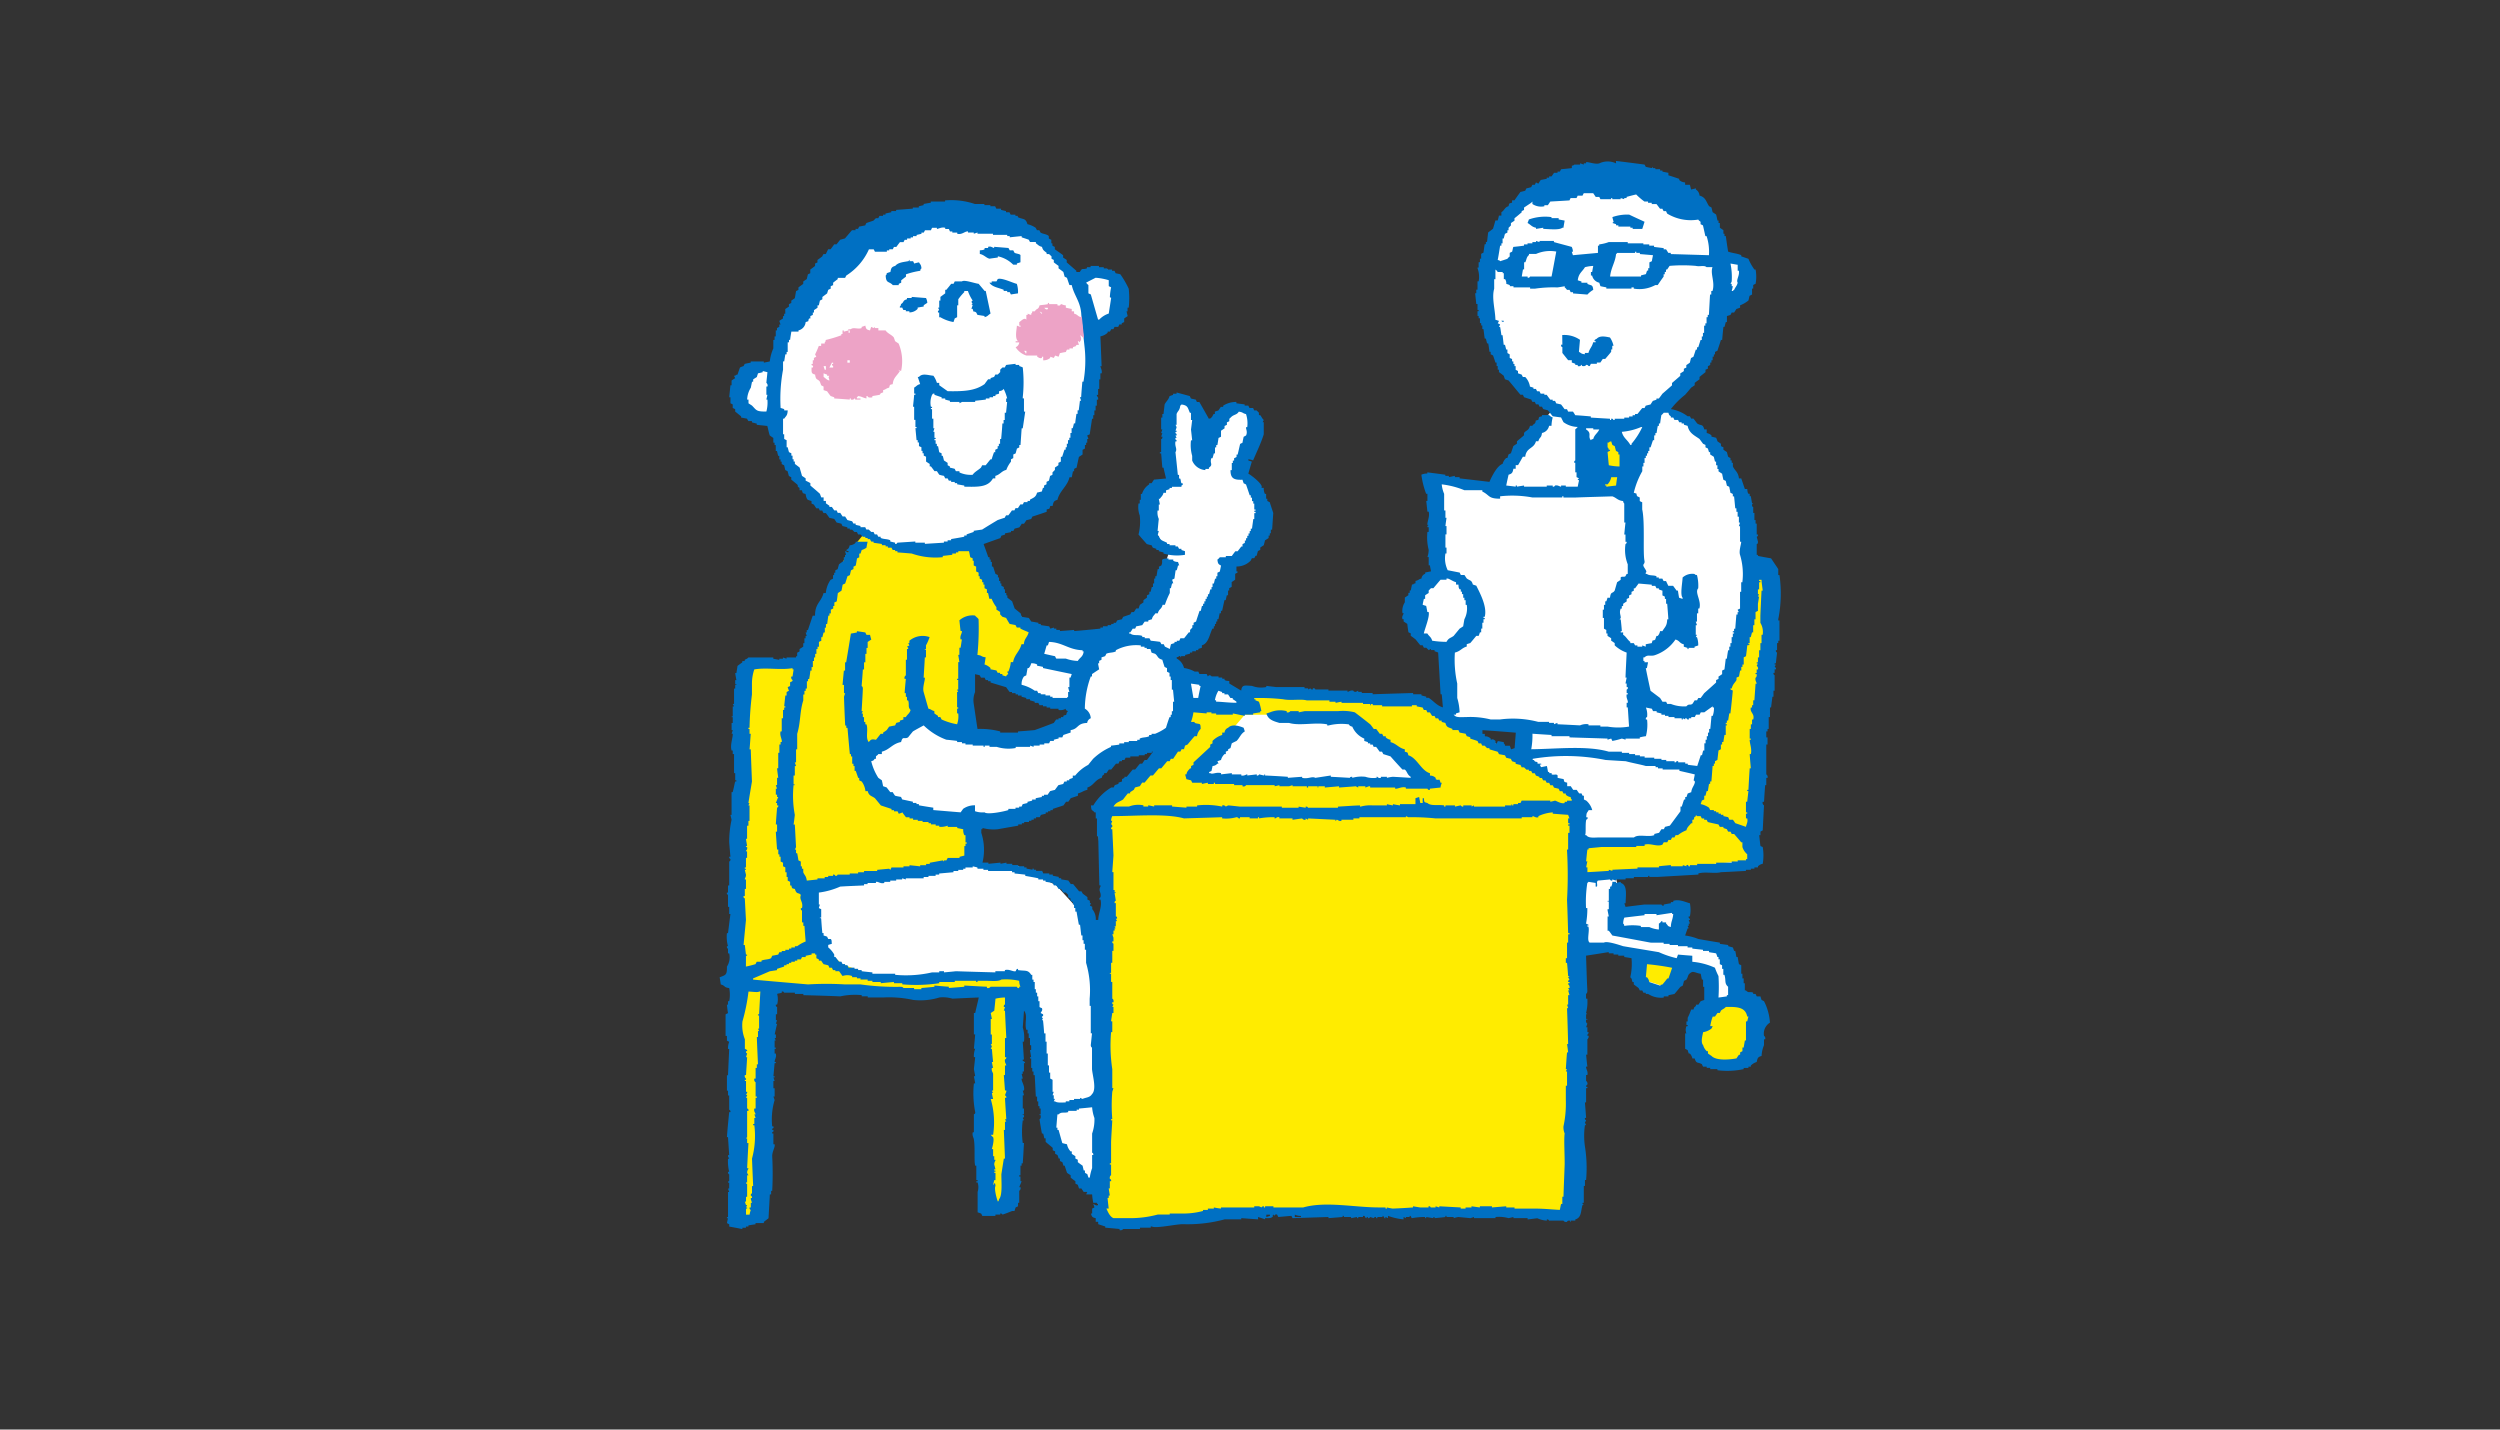 <?xml version="1.0" encoding="UTF-8"?> <svg xmlns="http://www.w3.org/2000/svg" xmlns:xlink="http://www.w3.org/1999/xlink" width="260" height="148.672" viewBox="0 0 260 148.672"><rect x="0" y="0" width="260" height="148.672" fill="#333333" stroke="none"/><defs><clipPath id="clip-path"><rect id="Rectangle_1349" data-name="Rectangle 1349" width="260" height="148.672" transform="translate(648 665)" fill="#fff"></rect></clipPath></defs><g id="Mask_Group_62" data-name="Mask Group 62" transform="translate(-648 -665)" clip-path="url(#clip-path)"><g id="icon-2-1-4" transform="translate(722.847 681.738)"><path id="Path_4830" data-name="Path 4830" d="M591.319,528.757,592.277,516,593,499.527l-1.629-2.244-1.29-7.6-4.724-6.066-3.313-1.971,4.273-6.128,1.9-4.886,1.911-1.244.455-2.686-2.468-.8-1.25-3.878-6.51-4.437L569.4,459l-3.658,2.821-1.685,4.095a17.4,17.4,0,0,0,.232,7.983c1.174,3.936,6.344,7.925,6.344,7.925l-4.778,5.849-.393,2.081-7.25-.333.5,9.491-1.963,1.743a8.48,8.48,0,0,0-.336,3.315c.222,1.629,2.636,3.205,2.636,3.205l.625,6.917-2.588-2.079-17.417-.677-1.522.23-2.416-1.188-3.934-.954-1.182-1.619,2.8-2.152,3.716-7.923,2.14-1.965,1.008-3.77-1.851-3.872,1.126-4.331-.282-1.633-2.2-.555-2.642,2.077-1.228-2.588-1.585-.4-.95,1.917.789,6.519-1.292.791a2.885,2.885,0,0,0-1.4,2.468c-.18,1.917,1.961,4.277,1.961,4.277l-2.141,6.178-5.27,2.931-5.4-.455-2.558-1.869-2.388-2.059-2.7-5.737,8.992-5.285a69.043,69.043,0,0,0,2.923-8.325c.445-2.356,1.01-8.65,1.01-8.65l1.923-1,.333-2.829-1.142-2.232-3.353.885-3.383-4.039-3.936-1.919-3.706-1.172-9.84,2.8-7.252,6.464-3.1,6.965-2.466.4s-1.24-.286-1.292,2.143c-.052,2.412,3.758,3.474,3.758,3.474a14.451,14.451,0,0,0,2.76,5.96,35.54,35.54,0,0,0,6.611,5.831l-2.9,5.244-3.486,7.865-5.793.222-1.4,16.527.335,16.927-.226,24,2.147-.058,1.951-23.838,21.93.565.22,22.257,1.915-.619.9-21.034,1.4-.6,1.629,9.163.339,4.832,2.25,2.8,2.59,3.375.839,3.249,2.244.286,18.493-.96,27.764.457.4-27.714,3.48-.172,3.375.787.11,2.362,1.34.9h1.47l1.468-2.36,2.925.9.335,2.971-1.3,1.348-.108,2.746.108,1.917,3.884.335,1.4-.954.395-3.706-1.757-2.474-1.178-4.215-4.936-1.919.727-2.979-7.083.627.054-2.817-.279-1.18,13.038-1.184m-79.638-20.1,4.836,2.021,5.18,1.564.783.911-2.254,1.909-3.818.9-4.728-.451-.447-2.8ZM524.77,522.4l-1.454,2.364L523.871,536l-1.8-1.232-3.1-3.4-3.974-1.987-4.217.118-.29-4.407,7.43-2.023,7.3-5.509,4.716-.557ZM567.6,518.47l-6.518-4.048,7.083.335Z" transform="translate(-483.965 -456.033)" fill="#fff" fill-rule="evenodd"></path><path id="Path_4831" data-name="Path 4831" d="M545.274,480.829l.781-4.838,1.239-.55,1.684,2.582-.447,3.369" transform="translate(-454.324 -447.175)" fill="#ffec00" fill-rule="evenodd"></path><path id="Path_4832" data-name="Path 4832" d="M562.1,484.453l-1.245,9.451-1.789,5.278L555.8,509.637l-3.264,3.485-8.313.452v4.159l11.53-1.679,6.466-.626,1.908-29.739" transform="translate(-454.85 -442.704)" fill="#ffec00" fill-rule="evenodd"></path><path id="Path_4833" data-name="Path 4833" d="M548.35,511.806c.455,0,4.389.9,4.389.9l-1.468,2.36-2.8-.9" transform="translate(-452.798 -429.132)" fill="#ffec00" fill-rule="evenodd"></path><path id="Path_4834" data-name="Path 4834" d="M554.5,515.568l3.595-.673V518.6l-.444,2.688-2.7.111-2.48-1.236-.217-2.244" transform="translate(-450.856 -427.599)" fill="#ffec00" fill-rule="evenodd"></path><path id="Path_4835" data-name="Path 4835" d="M508.627,483.325l2.7,5.738,3.806,3.477-2.244,5.174-4.833-1.69.337,7.085-4.042-1.453h-1.8l-5.509,3.813,1.015,3.492,3.256,2.5,7.544,1.3v3.376l-17.773,3.269-2.249-8,2.249-15.51,4.28-10.995,2.028-2.492,5.948,2.134" transform="translate(-482.325 -443.708)" fill="#ffec00" fill-rule="evenodd"></path><path id="Path_4836" data-name="Path 4836" d="M515.551,524.159l-1.464-.444-8.866,1-3.726-.105-4.748-1.843-2.327-1.984-1.015-4.148-2.033-6.186-.555-9.223,1.459-9.766-5.336.2-1.4,16.527.335,16.927-.226,24,2.148-.059,1.952-23.832,21.93.565.22,22.256,1.914-.618.9-21.034.919-.4" transform="translate(-483.966 -439.232)" fill="#ffec00" fill-rule="evenodd"></path><path id="Path_4837" data-name="Path 4837" d="M547.085,495.751l.052.515-2.588-2.079-17.428-.677-.87.137.6,1.156-1.349.456-5.166-.345-4.122,4.415,1.193-.135-5.172,5.388-1.419,2.289.054,2,.467,9.315-.234-.146.35,13.2-.517,15.844.286,1.125,2.244.279,18.494-.961,27.765.458.4-27.716.528-.025.029-13.288v-2.469l-6.964-4.607" transform="translate(-471.426 -438.211)" fill="#ffec00" fill-rule="evenodd"></path><path id="Path_4838" data-name="Path 4838" d="M517.693,500.777l4.925-5.732h3.729l7.2.113,8.1,6.857-23.055-.566" transform="translate(-468.009 -437.447)" fill="#fff" fill-rule="evenodd"></path><path id="Path_4839" data-name="Path 4839" d="M577.7,456.549c.992.12,1.981.248,2.971.377.052.076.082.162.128.238.206.048.421.088.625.13l.118-.13v.13h.254v.116h.495v.136h.244v.114c.216.05.417.084.617.122v.26c.385.114.751.246,1.126.367v.118a.907.907,0,0,0,.613.254v.25h.495c.052.164.08.339.132.491.164-.046.333-.076.495-.122v.122a.776.776,0,0,1,.373.627c.659.186.675.619.992,1.1a2.1,2.1,0,0,0,.248.132c.048.16.084.337.126.493.128.09.246.168.365.25.054.216.1.415.134.621h.116V463h.138v.493c.108.082.238.164.367.254v.369h.114v.246h.134c.084.539.148,1.084.248,1.621.4.148.938.18,1.36.363v.126c.252.08.489.172.745.25a5.437,5.437,0,0,0,.623,1.118h.122a3.937,3.937,0,0,1,0,1.492.908.908,0,0,0-.246.128v.367h-.12v.613c-.09.05-.17.092-.246.126-.052.09-.09.4-.132.5a3.352,3.352,0,0,1-.865.5v.242c-.12.05-.252.094-.379.134-.082.118-.162.246-.242.369h-.254a1.762,1.762,0,0,1-.128.252c-.12.042-.236.078-.367.118v.625h-.118c-.042.16-.088.329-.134.5h-.114c-.046.453-.092.907-.128,1.356h-.13c-.108.377-.246.753-.363,1.124-.08.042-.172.082-.252.126v.254h-.118v.238h-.128v.375h-.126v.246H587.5v.246a2.435,2.435,0,0,1-.24.118v.262c-.08.034-.166.076-.248.112v.25c-.212.164-.423.337-.623.5v.246c-.17.12-.337.246-.5.369v.248c-.12.078-.24.168-.367.246-.208.258-.417.5-.627.743a8.448,8.448,0,0,0-1.484,1.492,3.974,3.974,0,0,1,1.747.749h.232c.052.082.08.164.132.242h.246c.12.168.248.331.375.5.4.286.581,0,.739.623h.254v.377a1.028,1.028,0,0,1,.493.238v.132c.17.044.337.082.491.124a2.576,2.576,0,0,1,.134.367c.116.088.254.17.363.252v.246a2.742,2.742,0,0,0,.258.122v.25c.114.09.248.162.367.254a3.891,3.891,0,0,0,.13.485,1.584,1.584,0,0,0,.236.128v.246h.128v.25h.122v.377c.212.461.547.557.633,1.248h.24c.12.365.252.743.373,1.1h.246c.04.283.018.331.126.5h.132v.252h.12c.036.25.084.487.126.741h.12l-.12.112c-.026.282.12.258.12.258v.623h.124v.743h.122v.367h.118V495.4h.13a.216.216,0,0,1-.13.244c.05.166.084.331.13.5,0,.276-.13.246-.13.246v1.124h.13v.114c.451.092.909.174,1.362.25.248.375.5.741.747,1.118v.623h.128a13.676,13.676,0,0,1-.128,4.6v.118h.128v2.108h-.128v.248h-.124v.739h-.12a.22.22,0,0,0,.12.25c-.038.371-.092.739-.12,1.118H594.2v.12h.134c-.046.086-.084.164-.134.25a.2.2,0,0,1,.134.254H594.2v.367h-.12c-.028.208.12.216.12.254v1.6h-.12v.627h-.11c-.048.367-.094.741-.138,1.114h-.116v1h-.13v1.236h-.122v.258h-.132v.619h.132v.747h-.132v3.1a.321.321,0,0,1,.132.363h-.132v.755h-.114c-.05.573-.086,1.164-.12,1.731h-.136a.325.325,0,0,0,.136.377c-.054.869-.088,1.733-.136,2.6-.08.04-.16.082-.236.13v.367h-.132c.05.377.08.747.132,1.128.076.04.156.07.236.106a5.131,5.131,0,0,1,0,1.745.9.9,0,0,0-.493.256v.118H592.1v.13h-.371v.116h-.513v.118c-.861.044-1.733.1-2.6.132-.595.176-1.677-.074-2.344.13v.116c-1.4.088-2.817.164-4.219.246h-.881V530.9h-.124v.116h-1.486v.136h-.861v.122H577.7v.118l-.381-.118v.118c-.226.026-.238-.118-.238-.118l-1.25.118c-.208.128-.014.461-.118.623h-.126v-.377c-.256-.04-.5-.078-.745-.118-.1.134.014.012-.12.118a12.444,12.444,0,0,0-.134,2.612h.134a8.522,8.522,0,0,1-.134,1.613c.074.036.162.078.254.126.064.152-.092-.024-.12.114-.06.176.068-.04.12.118.128.441-.208,1.422.128,1.623h1.48c.286-.2,1.6.242,1.991.369,1.238.214,2.478.413,3.718.623a9.5,9.5,0,0,0,1.857.627c.04-.12.092-.254.136-.375.487.04,1,.086,1.486.12v.627a7.213,7.213,0,0,1,2.354.621,7.021,7.021,0,0,0,.369.865,17.744,17.744,0,0,1,0,2.234c.3-.036.583-.078.871-.12v-.13h.13v-.871c-.419-.367-.194-.655-.383-1.242h-.114v-.621h-.128V540.2c-.076-.038-.16-.08-.238-.116v-.5h-.138v-.242h-.116a2.508,2.508,0,0,0-.134-.381c-.236-.05-.491-.076-.739-.126v-.124h-.621v-.122c-.371-.042-.743-.08-1.112-.124v-.118h-.491v-.134h-1v-.12h-.869v-.12h-.621v-.128H581.3c-1.328-.248-2.65-.5-3.974-.739-.118-.162-.238-.337-.371-.5h-.128v-1.482h.128c-.046-.21-.084-.419-.128-.629v-.126h.128v-.743c-.028-.172-.128.058-.128-.126h.128v-1.238h.132v-.246h.12a1,1,0,0,0,.118-.495h.381v.118c.16-.04.326-.078.491-.118v.118c.709.186.531,1.256.5,2.109h-.128c.044.132.08.25.128.379.657-.084,1.324-.17,1.979-.246h1.745c.032,0,.032.152.248.118v-.118c.248-.046.485-.094.739-.132v-.122h.25v-.126c.621-.216,1.374.176,1.729.248a3.475,3.475,0,0,1,0,1.376h-.12a.18.18,0,0,0,.12.236v.13h-.12c.044.126.086.246.12.373h-.12v.24h-.112c.028.08.076.176.112.256h-.112c-.09.246-.176.495-.262.745a5.539,5.539,0,0,1,1.378.363c.739.128,1.482.258,2.236.377v.128c.274.04.573.078.863.12v.12c.152.042.335.094.487.134.05.118.084.242.132.365h.122c.038.2.076.417.12.631h.126c.04.242.08.493.132.739.076.036.156.078.24.116v.881h.12v.485h.132v.507h.12v.745h.116c.31.325.353.074.755.234v.13h.246c.04.088.084.164.118.254h.387c.036.12.076.242.12.375.074.036.164.078.252.124a5.632,5.632,0,0,1,.617,2.232,1.344,1.344,0,0,0-.617,1.37.319.319,0,0,1,.12.365h-.12v.611a3.205,3.205,0,0,0-.252,1.12c-.391.1-.423.232-.507.627a1.478,1.478,0,0,0-.611.367v.122h-.252v.128h-.493V551a8.08,8.08,0,0,1-2.73.114V551H587.5v-.13h-.365v-.128h-.377a1.669,1.669,0,0,1-.12-.254c-.433-.254-.587-.012-.751-.6h-.24a1.1,1.1,0,0,0-.258-.509h-.12c-.036-.116-.084-.242-.112-.363-.09-.04-.176-.086-.262-.13v-1.6h.134a.96.96,0,0,1,0-.749h.128v-.126h-.128v-.369h.128v-.377a6.813,6.813,0,0,0,.365-.861h.246c.086-.31.056-.2.248-.375v-.132h.256c.076-.116.158-.242.238-.361.128-.046.248-.088.371-.124v-1.372h-.122v-.749h-.12c-.05-.2-.08-.413-.128-.609-.433-.046-.751-.3-.99-.138-.417.27-.252.365-.493.747a1.638,1.638,0,0,1-.256.132c-.032.162-.084.331-.124.491-.078.042-.17.094-.248.126-.2.25-.4.493-.619.743-.2.046-.419.088-.625.128v.126h-.485v.12a2.4,2.4,0,0,1-1.623-.375H580.8v-.13h-.246c-.04-.08-.084-.16-.118-.234h-.256c-.042-.086-.08-.168-.128-.25-.16-.128-.339-.254-.5-.377v-.246h-.124c-.128-.254,0-.28-.24-.5a6.129,6.129,0,0,0,.128-1.983c-.252-.046-.5-.084-.753-.12V539.2h-.621v-.12h-.495v-.126h-.5v-.126c-.789.126-1.562.253-2.36.373.046,1.208.074,2.4.134,3.606.028.317-.134.365-.134.365v.5h.134a4.515,4.515,0,0,1-.134,1.492l.134.126h-.128v.487h.134c.016.174-.106-.044-.134.13a.344.344,0,0,0,.134.373c-.06.122-.088.248-.134.369h.134v.507h.12v.122a.264.264,0,0,0-.12.252h.12a.356.356,0,0,1-.12.365v1.6h-.134c.046.423.074.829.134,1.24h-.134c-.034.258.226.469.134.877h-.134v.613a.363.363,0,0,1,.134.383s-.134.024-.134.24h.134v.128h-.134v1.482h-.12c.038.549.086,1.078.12,1.617h-.12c-.052.188.12.228.12.246-.034.09-.082.168-.12.246.038.082.086.168.12.258h-.12a7.625,7.625,0,0,0,0,2.222,14.208,14.208,0,0,1,.12,3.484h-.12v.619h-.12V564.9h-.13v.118l.13.116h-.13c-.2.651-.088,1.3-.753,1.5v.122h-.479v.128c-.176.03.046-.1-.118-.128-.256-.026-.256.128-.256.128-.282.06-.371-.122-.371-.128h-1.494c-.04-.01-.04-.154-.244-.122v.122a2.752,2.752,0,0,1-.99-.248c-.339.04-.669.088-1.008.126V566.5h-1.474v-.12c-.17.042-.336.08-.5.12a3.7,3.7,0,0,0-1.366-.12v.12h-2.236v-.12c-.118.042-.244.08-.379.12-.4-.04-.819-.078-1.236-.12a2.465,2.465,0,0,0-.5.12v-.12h-.745v-.118h-.112v.118c-.122.026-1.132.12-1.132.12v-.12h-.116v.12c-.256-.04-.495-.078-.749-.12v.12h-.112v-.12a7.4,7.4,0,0,0-1.376.12c-.09-.024-.06-.266-.236-.238v.118h-.387v.12c-.08-.04-.156-.078-.246-.12v.246a6.582,6.582,0,0,1-1.615-.365v.238c-.076-.04-.164-.078-.246-.12-.082.068.046.192-.118.12-.044-.078-.09-.162-.136-.238-.17-.012.046.086-.124.118h-.485v.12h-.132v-.12a.24.24,0,0,0-.254.12c-.1-.04-.238-.078-.365-.12a.215.215,0,0,1-.238.12v-.12h-.126v.12c-.2-.04-.138-.174-.25-.238h-.132v.118h-.489v.12h-.12v-.12c-.206.042-.415.08-.623.12v-.12h-.753v-.118h-.128v.118c-.489.042-.988.08-1.476.12v-.12c-1.246.042-2.486.08-3.732.12-.038-.078-.078-.162-.124-.238-.457.036-.9.076-1.356.118-.05-.082-.086-.168-.128-.254-.341-.094-.214.3-.379,0-.232.142.09.054-.12.254-.16.152-.433.114-.749.12v.126c-.238-.086-.489-.166-.731-.246v.246c-.593-.038-1.17-.086-1.749-.126v.126h-1.731a14.734,14.734,0,0,1-4.347.5c-.749.006-2.839.473-3.219.238h-.12v.124h-1.118v.138h-1.741a.341.341,0,0,1-.381.116v-.116c-.5-.048-1-.094-1.488-.138v-.124c-.236-.07-.5-.16-.735-.238v-.25h-.256V566.5c-.357-.078-.4-.136-.5-.485h.128V565.5a.991.991,0,0,0,.24-.118c-.032-.12-.078-.25-.12-.367.088.032.3.246.5.116v-.116h-.124V564.9h-.377a5.48,5.48,0,0,1-.12-.875h-.617c.032-.082.074-.164.114-.252h-.373c-.08-.116-.16-.24-.24-.365h-.252c-.036-.128-.082-.25-.118-.377-.084-.04-.164-.078-.252-.118v-.254c-.168-.12-.339-.25-.495-.375v-.242c-.118-.09-.254-.162-.377-.256-.082-.24-.164-.487-.244-.743h-.13c-.03-.118-.074-.24-.112-.369-.094-.04-.172-.08-.254-.118V560.3h-.132a2.72,2.72,0,0,0-.12-.367,1.989,1.989,0,0,0-.244-.122v-.256c-.09-.04-.168-.078-.252-.116v-.25c-.248-.216-.5-.415-.737-.625V558.2h-.14a4.018,4.018,0,0,0-.12-.5H518c-.094-.493-.176-.99-.254-1.488,0,0,.174-.042.122-.371-.034-.172-.154.046-.122-.132h.122V555.1h-.122v-.254h-.128v-.491h-.12v-.5h-.134l-.114-2.23h-.126v-.377h-.13v-.373h-.114v-.986h-.122v-.128h.122c-.04-.254-.082-.5-.122-.743h.122v-.507h-.122v-.739h-.13v-.489h-.118v-.373h-.136c-.216-.671.184-1.516-.242-1.987-.038.581-.076,1.156-.126,1.731a3.678,3.678,0,0,1,.126,1.492H516c.05.615.088,1.234.126,1.861H516v.12c.04.056.214.044.257.248h-.13v.871H516v.246h-.112c.042.17.088.328.118.493h-.118c-.042.292.357.747.244,1.24h-.126c.05.176.088.337.126.5h-.126v1.37h.126v.607h-.126c-.03.178.088-.04.126.132.052.214-.126.214-.126.246.05.088.088.168.126.246h-.126a8.926,8.926,0,0,0,0,2.36h.126c-.038.7-.076,1.4-.126,2.113h-.118v.24h-.122v1h-.128v.128h.128v.489h.122c-.08.212-.166.411-.25.621h.128a.315.315,0,0,1-.128.377V564.9h-.124v.365c-.082.038-.16.082-.252.12-.038.118-.084.256-.112.373h-.26c-.318.134-.655.262-.992.373a.2.2,0,0,0-.236-.11v.11h-.5v.136H511.8a1.544,1.544,0,0,0-.124-.246c-.132-.048-.244-.09-.365-.128v-2.119a1.616,1.616,0,0,0,0-.988h-.136v-.126h.136v-.12h-.136v-1.5h-.116c-.136-.493.008-1.853-.136-2.73-.016-.168-.208-.411-.11-.743h.11v-1.865c.016-.04.172-.02.136-.236a10.233,10.233,0,0,1-.136-2.985h.136c-.042-.25-.09-.5-.136-.747h.136c-.042-.246-.09-.493-.136-.735.046-.415.094-.833.136-1.244h-.136a2.115,2.115,0,0,1,.136-.873h-.136c.046-.493.094-.988.136-1.49h-.136v-2.228h.136c.116-.545.252-1.07.373-1.615-.911.036-1.817.078-2.74.122a3.433,3.433,0,0,0-1.36-.122,6.649,6.649,0,0,1-2.73.254,11.552,11.552,0,0,0-3.105-.254h-1.613v-.12h-.625v-.122a7.089,7.089,0,0,0-2.228.126c-1.288-.056-2.566-.09-3.842-.126v-.128h-.879v-.13H491.2c-.038,0-.038-.16-.254-.12v.12c-.246.09-.3.056-.487.13a2.1,2.1,0,0,1,0,1.114h-.13c-.036.224.114.224.13.25v.751h-.13v.617h.13c-.048.126-.094.252-.13.373h.13c-.094.369-.176.747-.254,1.112h.124v.375H490.2c.042.088.078.166.124.25H490.2v.739h.124v.126H490.2v.493h.124c.1.4-.124.587-.124.878h.124v.118H490.2c-.046.453-.078.92-.128,1.364h.128v.12h-.128c.05.126.082.258.128.377h-.128v.751h.128v.865h-.128c.05.132.082.246.128.365a7.035,7.035,0,0,0-.252,2.738h.124c.064.242-.066.168-.124.25v.116h.124c.05.25-.066.16-.124.25v.126h.124v1.118h.128c.068.326-.24.677-.252,1.238a33.6,33.6,0,0,1,0,3.606h-.114v.369H489.7c-.034.825-.092,1.655-.132,2.48-.156.126-.325.248-.489.377v.128h-.865v.122c-.254.036-.5.078-.741.116v.122h-.256v.124h-.371v.138c-.455-.094-.9-.176-1.366-.262v-.238a2.526,2.526,0,0,1-.236-.122,4.016,4.016,0,0,1,.112-.5h-.116v-.12h.112v-2.612h.124c-.04-.116-.088-.24-.124-.365h.124V562.8h-.124v-.126h.124v-.739s-.124.02-.124-.254h.124a4.617,4.617,0,0,1-.124-1.364h.124c-.04-.084-.088-.162-.124-.25v-.124h.124c-.04-.625-.088-1.246-.124-1.867h-.112c.06-.865.148-1.739.236-2.6h.128c.036-.226-.128-.226-.128-.258v-1.48h-.124v-.5h-.112v-1.6h.112c.036-.911.084-1.829.124-2.736h-.124a1.836,1.836,0,0,1,.124-.741c-.088-.048-.176-.088-.236-.124v-.487h-.14V545.3l.252-.126c-.052-.288-.082-.573-.112-.875h.112v-.361h.124a3.462,3.462,0,0,0,0-1.368c-.595-.068-.365-.238-.875-.377-.036-.246-.078-.5-.118-.743.629-.25.773-.214.757-1.11a1.8,1.8,0,0,0,.236-1.374h-.124v-.5s-.128.028-.112-.252h.112a3.5,3.5,0,0,1-.112-1.358h.112c.084-.671.164-1.324.252-1.987h-.128v-.741h-.124v-1.246c0-.026-.16-.036-.112-.242h.112v-.741h.124V529.4s.14.014.128-.246a.225.225,0,0,1-.128-.246h.128c-.048-.5-.088-1-.128-1.492a10.809,10.809,0,0,1,.246-2.35c-.034-.18-.082-.339-.118-.509h.118v-2.364h.118c.1-.367.164-.731.256-1.11h.124v-.122H486.1v-.745h-.12v-1.981h-.136v-.367h-.118c-.18-.573.144-1.338.118-1.749h-.118a3.58,3.58,0,0,0,.118-.381h-.118V515h.118v-.609h-.118c.016-.18.088.036.118-.126v-.992h.136c-.036-.08-.09-.164-.136-.25h.136v-1.6h.12v-.375h.124c.01-.176-.1.05-.124-.128v-.375h.124c-.044-.246-.09-.485-.124-.739h.124c.04-.248.084-.5.116-.741.168-.13.339-.25.5-.369v-.138h.25v-.122c.15-.108.236-.08.377-.246h2.594v.128c.206.038.415.08.623.118v-.118h.381v-.128c.12.044.24.08.373.128v-.128h.988v-.13h.118v-.371c.092-.042.168-.088.248-.13v-.246c.128-.084.246-.162.385-.246v-.367h.12v-.5h.122v-.242h.124c-.048-.126-.076-.254-.124-.373h.124v-.25h.12c.17-.5.333-.992.5-1.494h.242c-.018-1.268.647-1.42.879-2.348h.238a2.845,2.845,0,0,1,.5-1.38l.252-.122v-.367h.116v-.25h.12v-.244c.082-.05.174-.09.244-.128.048-.16.09-.329.14-.5.162-.122.316-.244.5-.367v-.371h.126v-.246h.114c-.032-.132-.082-.248-.114-.379h.114c.14.146,0,.046.254.13v-.13c-.254-.072-.114.018-.254-.122.254-.142.282-.17.373-.493a.98.98,0,0,0,.613-.254v-.122h1.25c-.044.2-.082.407-.12.625a1.742,1.742,0,0,1-.5.244c-.03.122-.08.252-.12.369H499v.379a1.651,1.651,0,0,1-.232.118c-.042.252-.08.5-.132.741a2.023,2.023,0,0,1-.236.12v.256a2.066,2.066,0,0,0-.258.128c-.042.16-.078.334-.118.495-.09.04-.168.082-.248.116-.076.25-.156.5-.238.755-.09.04-.174.078-.26.12-.046.212-.076.417-.124.623-.118.082-.238.17-.379.254-.038.28-.07.567-.114.861a2.214,2.214,0,0,1-.25.116v.369h-.116v.262a1.746,1.746,0,0,0-.252.124v.379H495.9v.236h-.118c-.038.29-.08.583-.118.873h-.126v.375h-.118v.5h-.12a3.478,3.478,0,0,0-.128.493h-.12v.377a1.259,1.259,0,0,0-.244.12v.495h-.144v.246h-.12v.495h-.128v.375h-.122v.369h-.12v.627h-.128v.373h-.128c-.028.288-.074.579-.124.869h-.12v.24h-.12v.757h-.124v.238H493.3v.381h-.12v.613c-.385,1.214-.256,2.216-.633,3.476v1.613h-.118V519.1H492.3c.048.136.084.256.128.381H492.3v.988h-.13v.877c.044.168.152-.058.13.122h-.13a10.845,10.845,0,0,0,.13,3.095c-.038.329-.074.665-.13,1h.13c.048.789.084,1.571.128,2.35-.044.09-.08.174-.128.258h.128v.371h.118c.048.25.092.493.13.749.086.038.166.078.246.12v.5h.118v.248h.138v.367c.134.335.3.351.367.869.365-.04.741-.078,1.112-.118v-.122h.751v-.136h.363V530.9h.509v-.13a.2.2,0,0,1,.236.13c.22.028.206-.122.244-.13h1.25v-.116h.871v-.13h.619v-.132h1.366v-.118c.417-.038.829-.082,1.248-.116l.122.116c.032-.082.084-.16.116-.246H503.6v-.118h.625v-.118c.369.042.739.072,1.114.122v-.122h.617v-.134h.377v-.122c.461-.082.909-.166,1.362-.244l.122.12v-.12h.248c.038-.08.084-.162.136-.256h1.23v-.116c.176-.046.331-.082.5-.126V527.8h.12v-.246h.128v-.134h-.128v-.747h-.12a1.178,1.178,0,0,1-.114-.617c-.21-.048-.427-.086-.627-.128v-.118h-.99v-.13a2.08,2.08,0,0,1-.877.122v-.122h-.373v-.13h-.493v-.126h-.25V525.3h-.619v-.12h-.5v-.112H504.6v-.138h-.369v-.124h-.371c-.126-.164-.254-.327-.375-.5a3,3,0,0,1-.377.138,2.13,2.13,0,0,0-.124-.256h-.369v-.118h-.256v-.128c-.369-.122-.735-.24-1.112-.367-.2-.25-.411-.5-.615-.751-.369-.268-.623-.234-.747-.733h-.24a2.041,2.041,0,0,0-.385-1c-.08-.04-.158-.08-.26-.122v-.254h-.106c-.09-.244-.168-.491-.258-.733h-.12v-.5H498.4v-.244h-.132v-.757h-.126v-.238h-.118c-.09-.913-.168-1.833-.248-2.736h-.124v-.242h-.114c-.052-.994-.09-1.989-.126-2.981a3.476,3.476,0,0,1,.126-.377h-.126v-.863h-.146c.038-.5.086-.988.134-1.49h.126v-.861h.114c.166-1,.333-1.989.491-2.989.218-.038.417-.07.627-.118v-.13c.292.042.589.082.877.132a1.644,1.644,0,0,0,.12.246h.367a4.853,4.853,0,0,0,.132.493c-.132.08-.254.164-.379.25v.619h-.12v.617h-.12v.881H499.5v.743h-.124c-.032.575-.082,1.15-.128,1.729,0,0,.114.008.128.254-.032.783-.082,1.563-.128,2.356h.128a1.879,1.879,0,0,1-.128.242h.128v.377h.124v.5h.132v.25h.12c.212.583-.134,1.414.244,1.845.24-.343.385-.306.745-.242.16-.2.325-.417.493-.625h.25V516c.126-.086.254-.162.375-.262.084-.116.17-.238.248-.355.206-.048.409-.09.623-.126.038-.082.078-.168.118-.262.122-.038.246-.07.375-.1v-.142c.128-.034.248-.072.369-.112v-.25h.254c.174-.312.383-.349.495-.741-.321-.325-.1-.541-.256-1h-.12v-.367h-.118V511.9h-.126c.028-.489.078-.992.126-1.484h-.126a.307.307,0,0,1,.126-.367v-1.625h.118v-1.116h.12v-.122l-.12-.124c.092-.044.168-.084.252-.13a2.1,2.1,0,0,0-.132-.236h.132v-.248a2.142,2.142,0,0,1,2.1-.377,5.153,5.153,0,0,1-.377.861v.377h-.12c-.014.176.1-.05.12.126v.743h-.12c-.032.7-.082,1.4-.122,2.109h.122c.04.274-.262,1-.122,1.492.162.575.328,1.162.495,1.735.339.08.278.158.619.252v.242c.124.078.252.176.379.25v.126h.242c.048.09.082.166.128.25a6.551,6.551,0,0,0,1.615.5,2.477,2.477,0,0,0,.118-1.132h-.118v-.495h.118v-.124h-.118v-1.611h.118a2.021,2.021,0,0,1-.118-.25h.118v-1h-.118v-.118h.118v-1.731h.122c-.04-.26-.078-.507-.122-.753h.122v-.745h.124c.052-.292.09-.571.132-.869h-.132c-.094-.407.174-.609.132-.871h-.132c-.048-.365-.082-.739-.124-1.11a2.053,2.053,0,0,1,1.621-.5c.136.168.252.2.373.385a28.086,28.086,0,0,1-.12,3.714c.539.06.316.178.857.246-.04.246-.074.507-.12.745a1.484,1.484,0,0,1,.623.373v.132c.2.028.411.078.615.118.048.078.088.168.132.248h.252v.124h.236v.13c.128.04.248.076.387.12a.474.474,0,0,1,.232-.25c-.04-.084-.084-.162-.124-.252h.124a2.926,2.926,0,0,0,.256-.982h.24c.146-.817.693-1.108.875-1.871h.244c.056-.621.369-.7.5-1.236-.288-.132-.563-.226-.863-.387v-.11h-.371c-.04-.086-.092-.16-.132-.254-.2-.038-.413-.08-.613-.12-.132-.216-.256-.417-.365-.623-.138-.044-.258-.082-.387-.12l-.236-.25v-.248c-.13-.086-.252-.166-.385-.246v-.256a3.349,3.349,0,0,1-.495-.869h-.242c-.048-.2-.084-.4-.134-.607h-.12V501.1c-.082-.038-.166-.076-.246-.116v-.377h-.118v-.248h-.13v-.254c-.076-.032-.172-.082-.256-.122v-.25h-.112v-.367c-.082-.048-.174-.084-.256-.122v-.507c-.078-.036-.158-.072-.252-.12v-.489h-.11v-.252c-.09-.04-.17-.076-.256-.118-.036-.208-.078-.419-.124-.625H509.3v.13h-.244v.116h-.379v.132c-.327.038-.659.078-.99.114v.132a7.476,7.476,0,0,1-3.233-.379c-.489-.04-.982-.084-1.482-.116v-.13h-.24v-.122h-.246c-.052-.086-.094-.164-.138-.244h-.369v-.132h-.238v-.12h-.385v-.13c-.288-.044-.575-.082-.865-.124v-.122h-.238a1.468,1.468,0,0,1-.132-.254h-.246v-.118h-.24v-.126h-.256l-.248-.244h-.246c-.042-.086-.09-.168-.126-.254h-.252l-.248-.246h-.244v-.12h-.25v-.126c-.156-.042-.329-.09-.5-.124-.046-.078-.076-.158-.124-.252-.158-.038-.331-.084-.493-.12-.078-.12-.162-.246-.25-.375-.168-.042-.325-.076-.507-.112-.118-.176-.236-.339-.363-.5h-.238a.969.969,0,0,1-.128-.258H494.9c-.03-.078-.082-.156-.108-.234h-.258c-.082-.13-.17-.25-.25-.389a1.85,1.85,0,0,1-.248-.112v-.254c-.128-.04-.252-.078-.373-.126-.154-.11-.2-.383-.244-.613-.343-.09-.276-.042-.381-.381h-.246v-.246c-.367-.234-.046-.1-.248-.363-.2-.162-.407-.339-.613-.5v-.248a1.492,1.492,0,0,1-.246-.132c-.052-.164-.088-.323-.134-.493a2.6,2.6,0,0,1-.244-.126c-.042-.17-.08-.327-.12-.495a2.329,2.329,0,0,1-.254-.128v-.242h-.118v-.24h-.128v-.369h-.118c-.046-.176-.09-.337-.122-.5h-.13v-.623h-.124v-.244h-.128v-.495c-.124-.08-.238-.16-.367-.256-.07-.126-.208-.825-.26-.988-.361-.042-.731-.08-1.1-.12v-.13a4.618,4.618,0,0,1-.5-.128V483.6h-.367a1.639,1.639,0,0,1-.14-.246c-.2-.038-.407-.078-.617-.12v-.124c-.206-.164-.407-.329-.615-.5v-.246a1.67,1.67,0,0,0-.257-.12v-.375c-.076-.038-.152-.078-.236-.114v-.625h-.128c.04-.407.08-.833.128-1.248h.118v-.5c.118-.078.254-.166.375-.246a1.854,1.854,0,0,1-.12-.246h.12c.142-.132,0-.058.24-.122.09-.254.168-.5.26-.737a2.051,2.051,0,0,1,.367-.142c.05-.078.078-.158.128-.234.2-.048.411-.09.619-.13V477.4h1.364v.128c.2-.04.413-.082.621-.128a4.557,4.557,0,0,1,.367-1.358v-.877h.128v-.367h.124v-.623h.13v-.25c.076-.034.16-.086.24-.116v-.25h.128c-.052-.126-.08-.246-.128-.377.128-.086.246-.168.381-.246v-.248h.12v-.252h.12v-.487c.132-.084.244-.17.379-.244v-.258c.072-.04.148-.08.246-.124v-.246c.124-.086.236-.158.367-.254.048-.244.084-.487.128-.739.078-.044.166-.082.248-.12V469.7c.166-.124.329-.236.5-.365v-.252c.12-.078.242-.17.367-.244.04-.172.076-.335.12-.5.08-.036.17-.078.244-.114v-.379c.172-.124.337-.246.5-.379v-.244c.074-.042.174-.08.248-.122v-.252c.164-.12.339-.244.5-.371a1.3,1.3,0,0,1,.128-.242h.238l.244-.5h.256c.122-.168.252-.327.369-.511h.25c.114-.154.254-.321.375-.481.166-.036.328-.092.5-.136.238-.286.487-.567.731-.857h.369v-.134h.258a1.239,1.239,0,0,0,.106-.236c.23-.044.437-.088.645-.13a1.551,1.551,0,0,1,.12-.246c.244-.086.5-.166.737-.25l.252-.254h.246c.046-.074.078-.15.126-.242h.371v-.124h.254v-.118c.2-.042.409-.092.607-.132v-.126h.5v-.12c.583-.036,1.154-.086,1.737-.13v-.116h.621v-.132c.176-.038.331-.078.5-.114v-.122c.242-.046.495-.094.745-.128v-.126h1.486v-.118a7.671,7.671,0,0,1,3.1.373h.99v.122h.623v.114h.495c.042.092.09.178.12.248h.495v.13c.178.044.337.09.513.12v.126h.365a2.058,2.058,0,0,0,.124.25h.489v.124h.252v.134c.533.264.815.064,1,.733a2.51,2.51,0,0,1,.855.373,1.925,1.925,0,0,1,.134.254h.248c.04.078.078.156.122.242.236.154.7.166.865.373v.242a2.692,2.692,0,0,0,.26.136v.369h.112v.242a1.6,1.6,0,0,0,.252.132v.248c.29.2.579.4.863.613v.252a4.143,4.143,0,0,1,.375.244v.252c.337.292.661.579,1,.871v.128h.365c.288-.5.22-.192.741-.379V467.6h.375v-.132h.871v.132h.5v.122h.369v.124h.493v.126h.244a1.857,1.857,0,0,1,.126.252c.072.028.4.078.493.114a9.543,9.543,0,0,1,.869,1.494,8.7,8.7,0,0,1,0,1.977h-.12v.381h-.11c.052.17.08.339.124.493-.124.08-.244.162-.363.248v.377a2.823,2.823,0,0,0-.256.12v.126h-.252c-.036.082-.072.17-.114.25h-.383c-.036.082-.076.168-.12.246H525.2a2,2,0,0,1-.132.246h-.236v.12a1.541,1.541,0,0,1-.753.377c.052,1.03.084,2.069.128,3.1h-.128c-.006.082.216.465.128.743h-.128v.631h-.118v.994h-.118v.613h-.134c-.032.154.2.218.128.5h-.128v.625h-.128v.5h-.128v.491h-.12v.369h-.12c-.08.543-.162,1.072-.244,1.625-.09.04-.172.07-.258.11.038.132.086.256.122.373h-.122v.379h-.114v.244h-.128v.369a1.953,1.953,0,0,1-.244.13v.493l-.379.246c-.082.375-.168.745-.24,1.122a1.644,1.644,0,0,0-.26.126v.246h-.12c-.038.208-.088.427-.122.625h-.24c-.2.927-1.024,1.4-1.252,2.348-.381.1-.421.238-.5.631h-.248c-.088.345-.032.278-.373.367v.246c-.485.168-.987.339-1.492.5-.03.076-.076.17-.114.246-.172.046-.339.086-.507.128-.074.126-.156.246-.242.367h-.234c-.08.138-.166.252-.25.377-.162.048-.336.09-.489.126-.044.078-.092.164-.136.248h-.24v.118c-.2.052-.411.086-.627.132v.122c-.12.046-.248.082-.375.12-.038.08-.072.17-.11.25-.581.2-1.17.415-1.741.619.164.459.335.908.485,1.37h.134V498h.122v.252h.12v.487h.128c.084.256.162.507.246.761.09.036.168.078.252.118v.25h.122v.371h.13v.25h.11v.244c.1.046.178.088.254.124v.244h.12v.385h.138v.238h.108v.246c.178.122.339.262.5.377.08.25.168.485.26.747.2.164.4.331.617.5.042.116.076.236.122.367.244.038.487.076.741.12.08.134.17.252.252.375.244.032.485.08.739.124v.124h.25v.12c.292.038.581.094.865.122.052.092.08.168.124.242.136-.032.248-.074.373-.11v.11h.254v.136h.371v.118c.5-.038,1-.074,1.482-.118v.118q1.37-.111,2.73-.254v-.11h.262v-.132h.491v-.122h.369v-.12h.248v-.124h.246a2.353,2.353,0,0,1,.128-.246c.16-.046.335-.088.495-.118a1.767,1.767,0,0,1,.128-.254c.246-.084.491-.172.731-.25a2.143,2.143,0,0,0,.134-.248h.25c.084-.124.16-.246.238-.371h.26a1.986,1.986,0,0,1,.126-.381c.112-.078.236-.158.367-.25v-.23c.126-.1.246-.18.365-.262v-.246c.086-.034.17-.08.25-.12v-.254h.136c.034-.156.078-.324.12-.493h.122v-.369h.122v-.5h.12v-.25h.124c.046-.234.076-.489.128-.739h.126v-.258c.082-.036.16-.072.246-.12.281-.571-.3-.669.743-.741V498h.5v.13a.926.926,0,0,0,.493.122c.048.122.08.244.128.367h-.128a4.451,4.451,0,0,1-.134.5h-.112c-.042.284-.086.577-.122.861-.084.04-.158.09-.246.122.044.132.088.254.122.383h-.122c-.046.164-.09.333-.12.5H531.3v.5a9.121,9.121,0,0,0-.513,1.228h-.236c-.126.491-.367.395-.5.883h-.252c-.148.252-.276.252-.365.621a3.234,3.234,0,0,0-.375.118v.122h-.371c-.094.124-.172.248-.256.369-.2.038-.413.094-.623.122-.038.092-.078.168-.116.242h-.254a3.208,3.208,0,0,1-.252.387h-.12v.118h.12c.341.278.8.084,1.246.254v.12h.256v.122h.489a2.566,2.566,0,0,1,.136.254c.32.034.655.07.974.12a2.155,2.155,0,0,1,.136.246h.246c.034.08.08.164.116.248.174.084.345.162.513.246.04-.162.072-.33.122-.495.12-.042.242-.082.367-.118v-.128h.234v-.12h.262c.048-.09.08-.168.116-.254h.385c.164-.2.329-.415.491-.615h.13v-.25l.236-.246v-.254h.128v-.244a2.162,2.162,0,0,1,.258-.124c.114-.375.242-.745.367-1.118h.126c.038-.168.078-.329.12-.509h.118V502.6h.13v-.25h.126v-.254h.126v-.238h.124v-.25h.114c.054-.176.086-.331.13-.5h.13v-.244h.106v-.369h.14c.036-.168.078-.325.12-.5h.124v-.25h.12v-.367c.084-.048.168-.084.248-.122.048-.212.09-.411.13-.627-.289-.148-.327-.2-.379-.619a1.034,1.034,0,0,0,.248-.24h.629v-.132h.621c.108-.158.242-.331.363-.493h.246c.122-.166.258-.327.375-.495h.13v-.25c.078-.044.158-.082.242-.124v-.248h.126v-.246h.126v-.25h.13v-.242h.122v-.25h.114v-.248h.128c.036-.329.094-.663.13-1h.106v-.615h.134v-.13h-.134v-.128h.134v-.118h-.134v-.617h-.106v-.254h-.13v-.365h-.128v-.246h-.114c-.122-.371-.252-.755-.379-1.118a2.558,2.558,0,0,0-.246-.126c-.044-.124-.088-.25-.122-.371-.873.032-1.254-.114-1.246-1h.132v-.743h.108v-.25h.134v-.246a1.868,1.868,0,0,0,.252-.128v-.246h.114c.092-.369.174-.743.258-1.112.076-.038.17-.082.246-.124.034-.208.078-.415.122-.619.082-.036.166-.094.246-.132.192-.385-.034-.7,0-.861h.126a3.083,3.083,0,0,0-.126-1.368c-.4-.088-.264-.188-.751-.25-.19.317-.443.282-.731.5l-.256.242v.246c-.082.044-.16.084-.25.122v.258c-.072.04-.168.078-.244.12v.246c-.126.078-.242.172-.369.246v.627c-.082.044-.174.082-.258.124q-.054.373-.12.739h-.12v.248H536v.625h-.12c-.04.162-.088.324-.14.493h-.118c-.206.545.236.643-.26.994v.126H535v.12a1.593,1.593,0,0,1-1.374-.994v-.485a4.1,4.1,0,0,1-.124-1.619h.124c-.042-.373-.08-.743-.124-1.12.044-.329.082-.657.124-.99H533.5v-.753h-.112c-.24-.515-.18-.765-.873-.863-.1.136.012.016-.132.124-.052.511-.244.511-.379.867v1.122h-.112a1.95,1.95,0,0,1,.112.246c-.026.12-.074.246-.112.367H532v.126h-.112v.13a.185.185,0,0,1,.112.238h-.112c.038.1.086.176.112.256h-.112c-.042.248.07.162.112.248v.118h-.112c-.1.549.218.733,0,1.126.086.781.166,1.565.246,2.352h.128v.383h.116c.09.2.046.309.132.489h.12c.06.246-.064.164-.12.254v.118h-.992v.116h-.242v.126c-.132.042-.26.092-.369.12v.258h-.26c-.094.345-.214.369-.383.625h-.11c.038.2.082.409.11.6h-.11v.623h-.126a1.621,1.621,0,0,0,.126.873c-.05.411-.08.829-.126,1.246h.126c-.05.17-.08.323-.126.493h.126c.146.549.429.5.861.745v.124h.26v.13h.611v.12h.246c.048.086.08.168.128.248h.248v.124c.12.034.252.082.367.122v.379a5.064,5.064,0,0,1-2.23-.132v-.116c-.168-.042-.333-.084-.493-.13v-.122h-.254v-.124l-.367-.12c-.042-.084-.088-.172-.122-.248-.168-.036-.337-.078-.507-.13-.284-.327-.575-.649-.857-.99a5.54,5.54,0,0,0,.126-1.983,2.553,2.553,0,0,1-.126-1.244h.126v-.381h.112v-.613h.124a1.787,1.787,0,0,1,.745-.99v-.126h.256c.08-.124.166-.25.244-.371.419-.04.823-.08,1.252-.118-.09-.383-.18-.755-.26-1.128h-.12c-.048-.5-.082-.994-.126-1.486h-.136v-.12h.136v-1.376s.152.026.126-.24h-.126c.044-.132.078-.242.126-.371h-.126c.044-.13.078-.256.126-.377h-.126v-1.238h.126v-.375h.12c.034-.327.08-.667.116-.992.144-.3.4-.471.513-.867.122-.042.242-.078.365-.13v-.118H532v-.128c.469.128.927.246,1.384.377a2.15,2.15,0,0,0,.112.25c.17.046.337.076.511.116a1.737,1.737,0,0,0,.114.246h.252c.331.579.669,1.17.986,1.741.26-.066.114.012.26-.12s.124-.218.246-.375h.12v-.246c.124-.04.244-.076.365-.114.084-.132.176-.252.258-.379h.242V482a2.474,2.474,0,0,1,1.372-.385v.14c.288.036.573.076.861.114v.124h.383c.034.084.078.166.122.25h.373a2.042,2.042,0,0,1,.106.252h.254l.244.236v.254h.136c.14.162.2.361.369.5-.04.078-.082.16-.118.238h.118v1.256c-.31.986-.733,1.819-1.11,2.718a1.511,1.511,0,0,0-.495-.116v.116c.122.044.236.078.365.124-.128.421-.242.831-.365,1.246.337.186,1.661,1.208,1.352,1.482h.252a1.312,1.312,0,0,0,.12.627h.128v.5h.122v.236a2.517,2.517,0,0,0,.254.128c.114.377.244.743.365,1.12-.04.573-.074,1.146-.12,1.733h-.13v.379H541.7v.242h-.122v.25c-.132.088-.254.168-.383.246-.028.168-.084.328-.12.5-.118.076-.252.164-.369.248v.244a2.1,2.1,0,0,0-.242.122c-.052.162-.088.335-.138.493h-.12a1,1,0,0,1-.134.25h-.236c-.048.088-.084.17-.128.252a2.025,2.025,0,0,1-1.48.609v.507h.114v.122c-.076.04-.162.09-.246.132v.607c-.12.1-.254.172-.363.254v.5l-.256.128v.246h-.12v.493h-.13c-.04.17-.072.329-.114.509h-.13c-.082.365-.16.729-.242,1.108h-.126v.256h-.13c-.044.194-.08.4-.128.621h-.12v.24h-.12v.248h-.124v.242h-.12v.242h-.14c-.3.589-.415,1.565-1.1,1.741v.254c-.12.038-.246.082-.371.122v.126h-.242v.12h-.387v.13h-.236v.118c-.17.048-.337.086-.507.128v.124h-.367c-.168.062.048.08-.132.122v-.124h-.116c-.086.034.034.076-.262.122v.128a1.52,1.52,0,0,1,.763.99,3.367,3.367,0,0,1,1.108.371h.379a2.262,2.262,0,0,0,.124.252h.747c.042.084.08.17.124.25l.114-.12c.266.008.26.12.26.12h.731v.118h.385v.128h.242v.118c.172.11.222.088.495.12v.254c.417.248.825.5,1.24.741.066-.669.419-.523,1.12-.493a2.629,2.629,0,0,0,1.488.12v-.12c.333.044.667.078,1,.12h2.977v.134h.371v.118c.088-.04.168-.082.254-.118,0,0,.018.148.238.118v-.118c.268-.034.252.118.252.118h1.37v.12h1.987v.13c.1.012.308-.206.607-.13,0,0,0,.13.252.13.084-.036.168-.086.254-.13v.13h.365v.12h1.132v.13c1.4-.048,2.8-.088,4.213-.13v.13h.863v.116c.156.048.326.092.5.13v.124h.254c.471.29.859.827,1.48.99-.042-.449-.072-.907-.124-1.36h-.12c-.076-1.452-.166-2.9-.25-4.345-.116-.042-.254-.088-.375-.13v-.12h-.373v-.126c-.08.05-.164.084-.238.126l-.254-.248h-.244a1.876,1.876,0,0,1-.124-.254h-.248c-.168-.2-.336-.415-.5-.615-.158-.124-.317-.246-.495-.367v-.254c-.078-.038-.16-.07-.246-.118-.04-.29-.084-.583-.114-.871-.134-.082-.254-.168-.381-.248v-.24H555.5c-.118-.3.124-.487.116-.621H555.5a1.625,1.625,0,0,1,.242-1.134v-.493c.12-.076.254-.168.369-.246v-.238h.138v-.254h.108c.046-.206.09-.411.128-.623h.128c.136-.148,0-.05.238-.12v-.25c.349-.074.288-.164.625-.254a.556.556,0,0,1,.385-.485v-.132c.2-.048.4-.084.6-.122-.032-.212-.08-.411-.112-.627h-.126v-.859h-.132a2.418,2.418,0,0,0,.132-.747,5.21,5.21,0,0,1-.132-1.867h.132v-.493h-.132v-.124l.132-.114h-.132c-.038-.333.268-.879.132-1.378h-.132l-.122-1.118h.122v-.739h-.13a8.7,8.7,0,0,1-.5-1.987,1.47,1.47,0,0,1,.619-.122v-.122c.627.08,1.252.158,1.875.244v.12h.365v.132c.206-.038.415-.088.625-.132v.132h.493v.13q1.548.177,3.105.365c.22-.541.815-1.711,1.364-1.869a1.307,1.307,0,0,1,.379-.617h.126c.028-.128.076-.238.118-.375.076-.04.162-.08.246-.118.082-.25.172-.5.252-.747.118-.082.24-.164.373-.246v-.252c.24-.2.493-.409.737-.623v-.238c.236-.319.473-.208.619-.749h.252c.084-.17.18-.156.252-.25.232-.313-.138-.234.367-.367.088-.347.03-.282.375-.373v-.126h.741a.947.947,0,0,0,.377.248,3.714,3.714,0,0,0-.126.867h-.25a.945.945,0,0,1-.741.749c-.074.589-.24.359-.375.861h-.249c-.222.809-.994.621-1.118,1.611h-.246c-.172.3-.327.593-.5.873h-.244v.375h-.24c-.074.391-.124.507-.5.619-.09.383-.17.747-.244,1.126.32.036.663.074.984.118v-.118h.132v.118c.24-.044.493-.082.737-.118v.118H570.5v-.118h.621v.118a.2.2,0,0,0,.24-.118c.318-.07.467.118.631.118v-.118h.491v.118h1.24c.04-.208.08-.409.132-.623-.046-.168-.106.042-.132-.12l.132-.118c-.092-.05-.17-.09-.256-.13v-.5h-.132v-1h-.11c-.03-.206.11-.21.11-.25v-3.223a1.342,1.342,0,0,0,.256-.246,2.628,2.628,0,0,1-1.484-.5c-.08-.16-.174-.329-.246-.489-.3-.04-.583-.076-.871-.122-.168-.21-.333-.419-.5-.617l-.485-.132c-.054-.088-.088-.17-.13-.246h-.257c-.04-.092-.076-.166-.118-.248h-.25c-.042-.078-.082-.164-.12-.254h-.252c-.046-.074-.084-.16-.126-.246-.24-.07-.495-.16-.745-.238-.034-.09-.082-.17-.12-.258h-.253c-.413-.485-.817-.99-1.236-1.486-.118-.036-.244-.078-.373-.12-.05-.126-.086-.246-.134-.373-.156-.122-.317-.258-.495-.377v-.25H565.4v-.375h-.114v-.365h-.122c-.076-.246-.162-.493-.25-.743-.086-.036-.168-.082-.244-.116V476.4h-.126c-.036-.29-.08-.587-.128-.873h-.122c-.038-.168-.088-.337-.12-.5h-.124c-.052-.329-.082-.661-.13-.99H563.8v-.381h-.118v-.242h-.128v-.5h-.134v-.248H563.3v-.493h.118v-.128H563.3v-.621h-.128l-.118-1.112h.118v-.373h.128v-.871h.118a2.545,2.545,0,0,0-.118-1.364c.01-.168.086.042.118-.122v-.5h.134v-.373h.128v-.493a1.784,1.784,0,0,1,.236-.124c.048-.294.078-.581.13-.883h.124v-.24h.12c.044-.333.072-.663.122-.992.166-.114.331-.242.5-.377.088-.28.174-.577.25-.863h.236a3.775,3.775,0,0,0,.128-.5h.258v-.358c.336-.2.32-.493.743-.625.086-.339.03-.264.367-.365v-.244h.25c.206-.3.411-.587.619-.869.168-.042.339-.08.5-.13.036-.08.08-.17.124-.246.17-.03.331-.08.495-.122.042-.082.08-.168.126-.246h.253c.038-.082.078-.164.12-.25.072.04.154.086.246.128.078-.128.162-.254.246-.383.2-.036.417-.082.625-.118v-.12h.244v-.132H571c.082-.114.174-.244.258-.375h.363v-.122h.24c.048-.074.08-.162.136-.25.369-.032.731-.07,1.112-.116v-.25c.27-.046.242-.118.252-.118h.607v-.128c.14.04.256.088.387.128v-.128h.24v-.124c.224-.048.923.256,1.37.128a2,2,0,0,1,1.741,0Zm-12.3,10.3c.25.074.122-.01.25.128.256-.08.507-.162.761-.248.064-.126.22-.212.238-.25v-.367a2.023,2.023,0,0,1,.246-.122c.044-.086.08-.4.132-.5.373-.038.737-.078,1.11-.132v-.13h.365v-.112h.507v-.127h.373v-.118c.128.038.246.078.365.118v-.118h1.5v.118c.6.166,1.23.327,1.851.5a1.22,1.22,0,0,1,.126.5H573.1c.042.122.078.246.126.363.873-.082,1.743-.16,2.6-.24v-.753h.128v-.13a4.312,4.312,0,0,0,.99-.24h1.979v.128h1.625v.112h.613v.13h.5v.132l1,.122v.126h.248c.078.116.158.25.236.373h.254v.124c1.33.034,2.642.078,3.97.116a5.209,5.209,0,0,0-.244-1.983h-.126c-.088-.373-.164-.749-.253-1.116-.08-.046-.17-.086-.248-.126v-.242c-.05-.074-.162-.094-.238-.238a4.741,4.741,0,0,1-3.237-.623c-.038-.092-.08-.168-.116-.258h-.248a1.394,1.394,0,0,1-.132-.25h-.244c-.126-.156-.24-.327-.373-.485h-.491V460.9h-.383v-.126h-.371a7.08,7.08,0,0,1-.865-.739c-.333.074-.667.164-.994.254v.12h-.248v.116c-.12-.038-.256-.078-.373-.116v.116h-.871v-.116H577.2v.116H576.08a2.627,2.627,0,0,0-.118-.236h-.371c-.082-.13-.172-.254-.256-.383h-.984c-.05.084-.082.162-.13.252h-.5c-.038.076-.078.166-.124.25h-.611a1.756,1.756,0,0,0-.118.246c-.673.042-1.328.08-2,.118-.08.126-.164.254-.25.377h-.365v.114a1.622,1.622,0,0,1-1.244-.236v-.254l-.126.126c-.24.168-.495.326-.745.5v.246a1.978,1.978,0,0,1-.245.12v.126c-.252.212-.493.425-.747.617v.254c-.118.084-.25.164-.371.25v.246l-.246.246v.254h-.118V464c-.1.048-.172.09-.254.126-.05.162-.086.329-.134.489h-.116v.5h-.12v.242h-.136c-.076.5-.152.994-.25,1.49m15.037-3.229h-1v-.12h-.24v-.12H577.95v-.13h-.242v-.126c-.132-.034-.252-.084-.381-.12l.128-.128a4.285,4.285,0,0,1-.128-.485,4.625,4.625,0,0,1,1.745-.258c.533.258,1.072.5,1.6.743-.076.248-.158.5-.236.741m-8.075-.863c-.038.25-.09.5-.122.743h-.12c-.308.274-1.466.13-1.985.12v-.12c-.258.046-.5.082-.751.12v-.12c-.447-.086-.541-.311-.879-.493.056-.128.1-.25.14-.367a5.037,5.037,0,0,1,2.352-.246v.108h.743v.138c.2.038.421.076.623.116M522.1,472.8c.014-1.552-.737-2.157-1-3.339h-.24c-.09-.252-.17-.5-.258-.759-.082-.038-.164-.078-.244-.122-.044-.162-.084-.325-.13-.485-.16-.128-.331-.254-.5-.379v-.254c-.166-.118-.333-.244-.493-.367v-.252c-.082-.034-.16-.086-.236-.12v-.25l-.26-.242h-.248v-.124c-.256-.226-.381-.236-.485-.621-.352-.092-.383-.206-.637-.375v-.13h-.607c-.05-.08-.082-.162-.13-.24-.254-.092-.5-.166-.741-.25v-.128c-.413.04-.831.082-1.24.128v-.128h-.26v-.126h-1.482v-.12H511.3v-.126c-.136.048-.252.09-.389.126v-.126h-.6v-.11c-.319-.042-.617.377-1.12.24V464h-.509v-.114h-.246c-.036-.09-.08-.174-.114-.262h-.379v-.12c-.333-.114-.713.11-.865.12v-.12h-.5a1.845,1.845,0,0,0-.12.254h-.623c-.032.078-.082.156-.122.242h-.242v.126c-.17.04-.335.082-.507.12v.126h-.371v.128h-.244v.114h-.373v.136h-.244c-.054.078-.08.16-.128.24h-.369c-.128.166-.252.327-.375.5h-.246a1.658,1.658,0,0,0-.118.248h-.377v.116h-.248v.134h-1.24c-.048-.09-.084-.172-.13-.25h-.493a6.21,6.21,0,0,1-2.36,2.732c-.032.078-.082.158-.114.236h-.769v.134c-.162.122-.326.244-.481.373v.252c-.084.038-.178.082-.252.112v.254c-.084.04-.16.076-.256.124-.038.12-.08.242-.118.373-.16.116-.327.242-.493.369v.244c-.088.042-.164.092-.256.128-.03.168-.082.331-.108.5h-.138v.242c-.12.094-.248.172-.371.252v.25h-.12v.252c-.084.042-.168.078-.256.118v.248h-.124c-.21.345.124.224-.365.377a.968.968,0,0,1-.745.863v.126h-.743c-.044.292-.1.575-.128.863h-.118v.256h-.134v.994h-.112v.254h-.132c-.042.238-.08.481-.12.731h-.12v.867a16.556,16.556,0,0,0-.252,3.978c.118.032.252.074.373.12v.132h.365c-.028.541-.148.541-.365.859h-.12v1.625h.12v.483a1.979,1.979,0,0,0,.252.132v.739h.112c.046.176.082.341.134.5a1.876,1.876,0,0,0,.246.12v.254h.124v.369h.112v.24h.13v.246c.172.128.339.256.495.377.082.3.17.581.246.865.138.094.258.172.381.262v.238c.164.074.325.164.489.25v.254c.337.286.673.567.994.861.046.128.092.252.136.375h.248v.365h.238v.254c.126.082.244.164.363.25v.12h.26c.078.13.166.246.246.365h.25c.044.1.076.176.114.258h.26c.076.118.166.25.242.369h.26c.082.134.162.246.238.375.158.04.325.086.493.126.048.08.092.156.132.24h.236v.138c.168.036.335.068.5.114v.124h.5a1.171,1.171,0,0,0,.12.246h.244l.254.246h.238c.046.086.082.168.13.254h.24c.042.082.082.164.128.244h.246v.126c.333.152.687.088,1,.246v.126c.16.042.329.08.5.122v.124c.206.052.206-.12.24-.124.621-.042,1.246-.08,1.867-.122v.122h.99v.124c.651-.044,1.328-.082,1.981-.124v-.122h.385v-.126h.365v-.128c.453-.078.907-.148,1.366-.244v-.124h.248v-.12c.244-.086.495-.168.735-.254v-.118c.306-.05.591-.084.877-.128.535-.337,1.068-.661,1.619-.99.253-.082.489-.17.737-.24a1.522,1.522,0,0,1,.138-.252h.232c.132-.17.256-.333.373-.509h.26a2.5,2.5,0,0,1,.112-.234h.252c.078-.13.16-.25.252-.389H516a1.5,1.5,0,0,0,.126-.238h.379v-.128h.248v-.126c.391-.226.607-.252.741-.735l.5-.12c.032-.138.084-.258.108-.385h.12v-.234c.092-.04.168-.09.256-.128v-.25c.084-.052.172-.088.248-.126.052-.16.08-.329.124-.5a.978.978,0,0,0,.248-.12v-.244l.252-.254v-.246c.126-.08.244-.162.365-.248v-.248a1.858,1.858,0,0,0,.252-.126v-.5h.134c.082-.246.158-.485.242-.739h.128v-.25h.116v-.369h.122v-.371h.136v-.248h.118v-.495h.122v-.5h.122c.04-.16.082-.327.12-.5h.13c.03-.329.088-.657.13-.992h.122v-.365h.118c.044-.337.088-.665.124-1h.128c-.046-.126-.082-.242-.128-.365h.128c.032-.545.08-1.08.126-1.619h.114a12.75,12.75,0,0,0,.13-3.472Zm-10.561-6.571v-.381c.288-.038.321-.012.5-.116v-.126h.367v-.126c.313-.092.453.1.623.122v-.122c.5.04,1,.08,1.488.122a2.373,2.373,0,0,1,.132.242h.365c.044.08.092.168.136.256.14.092.537.108.617.24v.749c-.128.042-.253.08-.373.122v.126h-.381a3.184,3.184,0,0,0-1.6-.871v.126c-.291.046-.589.076-.869.124-.365-.094-.547-.4-1-.493m56.359,2.35h.609v.122c.216.034.222-.108.254-.122H571c.174-.863.326-1.737.491-2.6a3.651,3.651,0,0,0-2.1.246h-.739v.116c-.268.222-.234.433-.379.749h-.126v.745h-.12c-.042.254-.084.493-.124.739m9.189,0h3.21v-.114c.176-.048.333-.088.507-.132.044-.114.082-.238.122-.367h.12v-.25h.124V467.1c.088-.044.18-.086.258-.124.03-.214.078-.419.118-.625-.455-.038-.917-.082-1.364-.116v-.124h-.373v-.12h-.124v.122h-1.863c-.1.134.018.018-.12.124-.078.851-.525,1.4-.619,2.35m-71.746-.613a8.292,8.292,0,0,0-1.484.367v.246c-.18.122-.337.256-.495.379v.25a2.02,2.02,0,0,0-.256.124v.128h-.611c-.395-.439-.707-.138-.745-1,.136-.144.038,0,.12-.246a2.51,2.51,0,0,1,.371-.124c.072-.4.116-.527.5-.633.307-.357.773-.387,1.354-.491.18-.034-.048-.128.132-.128v.128h.369a2.316,2.316,0,0,1,.12.246,3.468,3.468,0,0,1,.5-.122c.142.256.21.214.256.621-.148.14-.046,0-.132.25m84.267-.749a6.923,6.923,0,0,1,.128,1.863,1.583,1.583,0,0,1-.128.252h.128v.24h.122c-.036.168-.076.331-.122.5h.122c.1-.14-.01-.018.132-.12.13-.3.288-.4.369-.743-.178-.256.172-.7.132-1.114v-.128h-.132v-.623c-.246-.034-.5-.088-.751-.126m-13.643,1.991a.971.971,0,0,1-.745-.743h-.127V468.1h.126c.044-.214.076-.421.118-.633a3.865,3.865,0,0,0-.863.132c-.286.477-.667.639-.747,1.364.132.044.24.08.381.122v.128h.621v.124c.413.2.549.042.609.619a2.426,2.426,0,0,0-.609.489c-.5-.04-1-.076-1.494-.116v-.13h-.244c-.042-.084-.088-.166-.118-.242h-.256c-.062-.048-.114-.162-.248-.254v-.124c-.242.048-.5.086-.745.124a13.106,13.106,0,0,0-2.354.13h-.5v-.13h-1.729v-.124h-.379v-.112a1.76,1.76,0,0,0-.365-.128.839.839,0,0,0-.128-.5h-.134v-.617h-.116V468.1H565.4a.692.692,0,0,0-.236-.254v1h-.13v.992c-.27.962.1,2.137.13,3.229.122.03.236.078.365.116a1.017,1.017,0,0,1-.128.25,1.544,1.544,0,0,1,.25.126,1.515,1.515,0,0,1-.122.25h.122c.056.282.092.575.136.861h.12c.042.337.08.667.116,1h.134c.046.156.082.327.128.493h.126v.367c.076.04.162.09.238.138v.367c.078.04.156.078.246.114v.25h.132v.258h.118v.234h.122v.375c.084.044.16.09.244.13v.238c.128.046.252.088.381.136.04.082.082.16.124.248h.246a1.855,1.855,0,0,1,.493,1c.126.036.252.074.367.114v.13h.258a2.048,2.048,0,0,0,.128.244h.236c.044.082.08.166.128.25h.379v.118h.246c.118.168.244.337.369.5h.252v.126h.24a1.719,1.719,0,0,1,.124.26c.168.036.343.076.507.114.126.156.246.325.369.495h.248c.046.088.082.17.114.246h.507c.08.122.17.25.236.377.545.032,1.09.08,1.623.126v.122c.665.042,1.326.082,1.993.12v.13h.12v-.13a.185.185,0,0,1,.236.13h.13v-.13h1v-.12h.5v-.12h.365v-.126h.253v-.126h.248c.168-.2.328-.409.5-.617h.236c.052-.084.082-.166.128-.25.158-.042.324-.084.495-.124.084-.114.16-.254.248-.375.124-.04.25-.078.373-.126v-.116h.246c.126-.162.254-.329.371-.5.337-.286.663-.581,1-.871v-.248c.289-.248.577-.495.859-.741v-.258a3.547,3.547,0,0,0,.373-.238v-.242a2.592,2.592,0,0,1,.256-.12v-.26c.128-.082.24-.164.361-.246.052-.164.08-.335.132-.493.088-.04.164-.082.246-.128.086-.238.162-.493.248-.743h.126v-.246h.13c.076-.246.158-.5.238-.753h.128v-.367h.12v-.377h.122v-.747h.13v-.242h.124V472.8h.124v-.24h.12c.042-.7.076-1.412.12-2.119h.128v-.369h.126c.29-.909-.254-1.789,0-2.478h-.619c-.254-.23-.7-.026-1.12-.132a15.716,15.716,0,0,0-2.724,0c-.09.132-.168.254-.256.379h-.116v.254h-.128v.238h-.12v.246c-.216.29-.417.583-.617.881h-.25a3.449,3.449,0,0,1-2.24.367v-.13h-.236v.13H576.7v-.13c-.2-.038-.419-.076-.619-.124-.03-.112-.082-.24-.118-.365m-51.014,3.217c.08-.527.168-1.07.248-1.615-.016-.168-.1.056-.132-.118a6.66,6.66,0,0,1,.132-1c-.08-.038-.168-.076-.248-.124v-.615a6.247,6.247,0,0,0-1.366-.256c-.326.168-.663.337-.986.507a1.013,1.013,0,0,0,.236.252v.863c.086.04.168.076.252.116q.373,1.307.753,2.616h.118a2.4,2.4,0,0,1,.992-.631m-9.431-2.1c-.252.04-.5.076-.741.116a1.752,1.752,0,0,1-.124-.246h-.264v-.122h-.367v-.12c-.563-.232-1.18-.276-1.486-.743h.242v-.128h.495c.048-.078.088-.17.132-.244.4-.172,1.549.4,1.985.5a2.683,2.683,0,0,1,.12.992m-5.208-.252h-.379v.122a5.475,5.475,0,0,0-.623.743v.625h-.118v1.238c-.08.04-.172.084-.25.126-.04.13-.086.246-.13.377a4.016,4.016,0,0,1-1.362-.5h-.124v-.493H507.2c-.078-.166.118-.25.118-.25-.036-.08-.082-.158-.118-.252h.118v-.739h.124v-.381c.17-.126.335-.252.5-.369v-.373h.12c.176-.21.337-.409.5-.619h.244c.044-.088.09-.17.13-.252h.745c.252-.194,1.26.188,1.737.252.2.24.419.495.617.739h.12c.166.785.333,1.581.5,2.354-.262.156-.268.286-.623.375v-.122c-.248-.04-.5-.076-.737-.118-.054-.086-.082-.176-.136-.252-.317-.228-.22.134-.363-.369h-.13c.04-.134.08-.244.13-.377l-.13-.126h.13a2.572,2.572,0,0,1-.13-.242l.13-.128a4.113,4.113,0,0,1-.495-.994m-5.849.621c.5.038,1.01.082,1.494.118a1.343,1.343,0,0,1,.134.5c-.134.084-.254.164-.377.25v.132c-.206.036-.413.074-.629.11v.134a1.179,1.179,0,0,1-.859.369v-.122h-.371v-.128h-.254c-.04-.08-.082-.158-.12-.252h-.248v-.11c.144-.148.05-.012.128-.258.369-.242.112-.347.613-.5v-.126h.489Zm61.327,2.48h.236v.13c-.236-.074-.1.016-.236-.13m6.332,1.488a2.834,2.834,0,0,1,1.845.495c-.034.417-.074.833-.108,1.25.248.132.212.206.615.254v-.138h.375c.11-.453.383-.623.489-1.11h.256v-.122h-.134c.052-.2.122-.156.258-.254.328-.341.9-.222,1.368-.122a2.337,2.337,0,0,1,.367.863h-.128v.379H577.2v.25c-.2.254-.409.493-.617.735h-.254c-.082.132-.17.25-.252.379h-.365v.13h-.621c-.038.076-.084.156-.116.234h-.128a.235.235,0,0,0-.254-.118s-.066.176-.371.118c-.176-.024.048-.142-.116-.118a.31.31,0,0,1-.381.118v-.118h-.256v-.116a3.765,3.765,0,0,0-.363-.13v-.246h-.381c-.2-.246-.4-.5-.6-.751v-.613s-.164,0-.126-.246h.126ZM514.28,488.684c-.5.126-.623.485-1.128.619v.262h-.246c-.517.919-1.508.889-2.981.861v-.118c-.244-.04-.5-.09-.741-.128v-.126h-.25v-.124h-.375V489.8h-.242l-.122-.238h-.256c-.036-.09-.084-.168-.128-.262a3.652,3.652,0,0,1-.493-.12c-.082-.122-.16-.244-.244-.373h-.252c-.112-.164-.248-.333-.369-.493h-.126v-.256c-.124-.072-.242-.152-.377-.246v-.5a1.791,1.791,0,0,0-.242-.11v-.254h-.124v-.25h-.118v-.375c-.08-.036-.17-.076-.256-.122v-.371h-.13v-.246h-.12c-.038-.409-.08-.829-.118-1.246h.118v-.12h-.118v-.743h-.132v-1.364h-.12c.042-.413.09-.819.12-1.246h.132v-.118h-.132v-.625c.268-.148.278-.279.625-.367-.086-.25-.158-.5-.254-.743h.13c.353-.419.921-.176,1.5-.126a2.35,2.35,0,0,1,.365.741h.244v.248c.294.206.585.415.877.621,1.709.024,2.847-.036,3.84-.741.12-.176.246-.337.367-.5h.256v-.126c.12-.04.248-.078.367-.12.044-.088.09-.166.128-.248h.252l.253-.254v-.25l.236-.232h.248a1.69,1.69,0,0,1,.138-.26c.321-.04.651-.082.978-.116v.116h.377v.118a2,2,0,0,1,.369.142,14.424,14.424,0,0,1,0,3.1v.122h.126v1.37h.13c-.084.585-.168,1.166-.256,1.739h-.112c-.046.585-.08,1.162-.122,1.737h-.128v.248c-.086.042-.162.086-.244.12-.04.168-.092.333-.132.5-.076.038-.156.078-.248.118v.375l-.24.13v.24a3.08,3.08,0,0,0-.489.869m-24.84-10.176c-.156-.036-.319-.078-.489-.12v.12a4.852,4.852,0,0,1-.491.118c-.04.136-.088.258-.118.385-.128.08-.26.162-.383.246v.246h-.12c-.042.21-.088.413-.124.617a2.5,2.5,0,0,0-.383,1.24h.14v.387c.114.076.242.154.367.238.485.5.447.627,1.492.617a3.616,3.616,0,0,0,.108-1.242h-.108c.028-.16.08-.329.108-.5h-.108v-.857h.108a.338.338,0,0,0-.108-.381c.028-.369.08-.741.108-1.118M513.54,480.5v.25c-.122.036-.254.086-.375.118V481h-.246v.128h-.371v.122h-.381v.116c-.369.048-.737.086-1.11.126v.122h-1.375c-.08.052-.18.09-.256.14v-.14h-.994v-.12c-.156-.04-.335-.078-.493-.126v-.116h-.369v-.122c-.252-.09-.5-.17-.749-.258v-.118c-.248-.03-.152.06-.248.118a2.086,2.086,0,0,0-.12,1.246h.12v.126h-.12v.12h.12v.992h.136v.994h.112c-.034.126-.08.246-.112.373h.112v.625h.124v.116h-.124v.132h.124v.371h.128v.246h.126c.036.208.082.411.118.627.1.038.172.084.252.12v.254h.118c.042.16.088.327.122.485.128.078.248.168.385.25v.248c.08.046.156.086.236.128v.12c.17.04.339.076.5.126.042.082.078.17.124.246h.367v.128a2.815,2.815,0,0,0,1.374.244c.2-.308.6-.491.863-.745a2.578,2.578,0,0,0,.124-.248h.369c.166-.2.333-.421.5-.615h.12c.076-.258.16-.5.246-.743h.128v-.254a1.594,1.594,0,0,0,.252-.13v-.242h.122v-.246h.13v-.5h.11c.048-.529.1-1.066.126-1.611h.128v-.367h.12v-.753h.138c.032-.369.078-.739.108-1.118h-.1v-.363h.108a4.57,4.57,0,0,0-.367-.994c-.142.168-.23.186-.495.244m66.023,10.553c.515.148.158.064.377.375a2.178,2.178,0,0,1,.248.122v.365a1.465,1.465,0,0,0,.256.128v.743c.3,1.318.056,4.507.236,5.341.064.292-.152.347-.118.489.032.236.471.631.246.749v.132h.122c.256.206.673.1.994.234v.134h.246v.116h.371a1.524,1.524,0,0,0,.132.254h.248l.236.495h.5c.12.17.246.331.365.5h.136c.034.254.076.493.12.739.118.046.248.082.367.122v-.122c-.276-.3-.014-1.573,0-2.1a1.5,1.5,0,0,1,1.24-.368c.142.138,0,.046.254.118a4.294,4.294,0,0,1,.13,1.368c-.4.439.367,1.3.116,2.109h-.116v.5h-.13v.861h-.126c.036.124.088.248.126.369h-.126v1h.126c-.038.076-.09.168-.126.246h.126a2.333,2.333,0,0,1,.13.861c-.13.046-.256.086-.385.13v.124h-.619v.122h-.112v-.122c-.128-.04-.262-.086-.385-.124v-.248c-.475-.118-.391-.359-.865-.5a4.221,4.221,0,0,1-2.1,1.615c-.5.186-.769-.1-1.122.246h-.118v.369h.118v.138h.371c-.036.2-.084.4-.12.611H580.8c.158.793.325,1.573.495,2.354.328.25.665.5.994.751.078.122.16.242.244.385h.381l.116.232h.375a3.691,3.691,0,0,0,1.619.25c.272-.31.333-.08.619-.25a3.444,3.444,0,0,0,.24-.375h.254a1.312,1.312,0,0,1,.13-.242h.238c.128-.162.248-.335.371-.5.421-.371.831-.743,1.238-1.11v-.256l.25-.118v-.246c.138-.08.246-.166.377-.25v-.373a2.091,2.091,0,0,1,.242-.118c.046-.375.092-.743.134-1.122h.118c.03-.286.076-.575.13-.871h.116v-.373h.12v-.367h.128v-.625h.122V505.7h.132v-.118h-.132v-.128h.132v-.254h.122c.038-.485.076-.974.12-1.478h.126v-.248h.132c-.052-.086-.092-.166-.132-.246a2.435,2.435,0,0,1,.252-.124v-1.745h.12v-.99h.12a6.91,6.91,0,0,0-.24-2.849c-.134-.419.132-1.158.12-1.37h-.12v-1.615h-.12c.04-.114.076-.252.12-.373h-.12v-.621h-.132v-.5h-.126v-.363h-.12c-.042-.419-.078-.833-.122-1.242h-.132v-.252a1.717,1.717,0,0,0-.25-.122c-.03-.216-.084-.417-.12-.621-.078-.044-.17-.082-.246-.118-.034-.172-.082-.341-.118-.5-.088-.038-.17-.082-.248-.12-.046-.208-.092-.407-.128-.623-.13-.08-.238-.156-.377-.25v-.246h-.116V488.2h-.134v-.381h-.118c-.036-.16-.082-.328-.118-.5-.128-.08-.254-.164-.383-.246v-.238h-.12c-.04-.13-.078-.254-.12-.385-.08-.034-.166-.078-.248-.12v-.248c-.088-.038-.164-.074-.252-.12-.12-.164-.248-.333-.371-.5-.535-.377-1.076-.6-1.232-1.36-.128-.042-.262-.08-.385-.12v-.13h-.242v-.128h-.248q-.066-.116-.12-.238h-.381c-.034-.09-.08-.168-.12-.25h-.25v-.12c-.182-.176-.166-.07-.254-.381h-.485a1.266,1.266,0,0,1-.248.254c-.05.29-.092.577-.128.865h-.126v.25h-.114c-.056.246-.088.493-.132.749H581.8v.238h-.126v.5h-.124c-.088.246-.164.491-.248.739h-.128v.375h-.124v.25h-.12v.254h-.13v.238h-.128v.5h-.118v.377h-.118v.493a8.318,8.318,0,0,0-.881,2.238m-1.246-6.334c.148.645.613.841.881,1.364h.128v-.12a7.725,7.725,0,0,0,1.118-1.737H580.3a6.454,6.454,0,0,1-1.985.493m-2.975.741c.114-.441.431-.569.627-.988h-.627v-.126h-.749v.126c.651.407.134.7.5,1.12.138-.146,0-.048.244-.132m1.617,2.734a5.7,5.7,0,0,0,1.118.128v-1.248h-.124v-.238c-.082-.052-.168-.092-.242-.13-.048-.164-.092-.333-.132-.5-.082-.034-.164-.082-.248-.126-.034-.12-.08-.244-.118-.373-.252.07-.108-.006-.252.128h-.128v.493c.148.148.044.012.128.25h.132c.03.194-.224.16-.26.254.044.445.082.9.128,1.358m.252,1.246a1.43,1.43,0,0,1-.381.745h-.23c-.118.128.112.128.112.128v.118c.335-.044.669-.082,1-.118.036-.29.074-.587.12-.873Zm-17.628.745a3.372,3.372,0,0,0,.252.99V492.9h.134v.761h.112c-.036.28-.084.569-.112.859h.112v.871h-.112v1.368h.112v.613h-.112a2.848,2.848,0,0,0,.238,1.743c.415.08.827.16,1.244.244.04.09.08.168.118.25h.375c.084.116.158.25.248.367.339.246.5.15.627.625.118.044.244.08.363.124.3.639,1.164,2.143.875,3.231h-.13v.12h.13v.134h-.13v.365H563.8v.609h-.118v.387h-.128c-.044.118-.078.246-.134.373h-.25c-.2.242-.409.5-.623.745-.114.036-.246.076-.367.118v.248c-.5.124-.653.489-1.234.623a11.443,11.443,0,0,0,.246,3.223V512.4a5.891,5.891,0,0,1,.246,1.49c-.128.038-.246.08-.377.118v.13h-.248l.132.12c.224.2.809.126,1.234.126a8.728,8.728,0,0,1,2.486.25h.982a10.36,10.36,0,0,1,3.978.254h1.116v.1h.509v.146c.108-.052.232-.094.363-.146v.146c.785.034,1.567.076,2.348.116a1.6,1.6,0,0,1,.881-.116v.116h1.234v.126h.743a6.7,6.7,0,0,0,2.244,0c-.054-.669-.084-1.334-.136-1.993h-.116V512.9h.116c.052-.264-.188-.461-.116-.871h.116v-.13h-.116v-.371a.189.189,0,0,0,.116-.252h-.116V510.9h-.12c.03-.194.082-.413.12-.621h-.12c.03-.859.082-1.741.12-2.6a3.482,3.482,0,0,1-1.244-.753v-.236c-.12-.08-.248-.178-.367-.248v-.254c-.12-.082-.252-.162-.381-.242v-.254h-.124v-.369a1.769,1.769,0,0,1-.244-.136v-1.108h-.122v-.865h.122v-.5h.132v-.365h.112a2.969,2.969,0,0,0,.124-.377h.26c.084-.693.254-.381.487-.739l.252-.871c.122-.082.246-.158.371-.254v-.238c.134-.162.309,0,.5-.134.03-.076.082-.156.12-.234h.116v-1a4.092,4.092,0,0,1-.236-2.1c0-.034.152-.044.12-.246h-.12V495.4h-.128c.044-.423.08-.837.128-1.244h-.128v-1.983s-.08-.024-.12-.254c-.565-.052-.707-.359-1.124-.487-1.272.04-2.568.072-3.854.122h-1.228v-.128h-.12v.122H569.01a11.472,11.472,0,0,0-3.359-.122v.25c-1.27,0-1.052-.359-1.851-.745v-.138h-1.865a8.925,8.925,0,0,0-2.362-.609m-1.979,12.526c.124.044.256.084.369.118.046.22.084.427.122.633h.132c.146.443-.419,1.791-.5,2.232h.367c.178.309.391.349.5.751a9.923,9.923,0,0,0,1.488.12c.252-.435.391-.361.745-.617.208-.254.413-.5.625-.759.118-.074.24-.15.369-.242.038-.242.082-.491.124-.731a2.414,2.414,0,0,0,.248-1.5h-.116v-.481h-.132v-.262h-.124V501.6h-.128v-.254h-.122V501.1h-.118c-.116-.162-.1-.2-.128-.493h-.248v-.248c-.28-.058-.7-.361-.867-.377h-.126v.122h-.619c-.25.292-.5.583-.741.879h-.256l-.238.246v.254c-.132.084-.254.158-.367.238v.369h-.132c-.044.216-.1.413-.124.621m33.754,4.219c-.03.377-.082.753-.13,1.124-.07.042-.152.08-.236.122v.745h-.132v.25h-.12v.373h-.12c-.044.21-.08.411-.12.623-.092.042-.182.076-.258.118v.246c-.2.355-.353.367-.5.877H589.6c-.03.188.224.156.25.238-.076.791-.152,1.579-.25,2.36h-.12c-.038.25-.078.5-.116.739h-.13v.246h-.118v.146h.118v.116h-.118v.99h-.134c-.036.253-.084.5-.114.739h-.128v.26h-.13v.485c-.078.044-.154.09-.246.136-.04.323-.072.647-.116.982-.08.048-.172.088-.252.13v.252h-.118v.244h-.128c-.042.539-.078,1.068-.126,1.609h-.128v.256h-.12c-.04.238-.078.487-.12.745h-.124c-.042.156-.082.323-.124.483h-.13v.389c-.082.04-.168.078-.242.114-.05.122-.08.248-.128.369a2.363,2.363,0,0,1,.869.375c.042.082.076.164.12.25h.383v.118h.236v.118h.25v.138h.246v.118h.258v.132c.16.038.333.074.5.114.038.082.078.17.116.262h.371c.084.112.176.236.254.361.379.126.739.256,1.108.379.048-.282.224-.493.13-.878h-.13v-.489h.13V524.3h-.13v-1.108h.13c.04-.375.082-.739.126-1.108h-.126v-.13h.126c.042-.747.08-1.492.132-2.234h.12c-.044-.491-.088-.994-.12-1.486h.12c.14-.529-.14-1.134-.12-1.492h.12v-.12h-.12v-1h.12v-.481h.126v-.5h.12c.184-.619-.387-.745-.246-1.246h.126v-.246h.12v-.5h.124c.038-.577.082-1.154.122-1.735h.118c.016-.088-.194-.324-.118-.621,0,0,.148-.058.118-.369h-.122V509.8h.118v-.367h.13a.333.333,0,0,0-.13-.375c.05-.09.084-.17.13-.25h-.13v-.118h.13v-.507h.124v-.743h.132V506.7h.12v-.871h.116a1.828,1.828,0,0,0-.236-1.242v-.749q.054-1.307.12-2.6h.116c.016-.064-.116-.813-.116-1.126h-.252v.132h.132v.122h-.132v.741h-.124v.5h.124c-.048.086-.076.162-.124.25h.124c-.048.238-.076.493-.124.743v.743c-.08.038-.164.084-.248.124v.753h-.122v.609h-.124v.751h-.12c-.042.164-.09.323-.126.493h-.12v.625h-.132c-.008.166-.032.07.132.118-.148.164,0,.036-.258.118m-12.9-1.354v.246c.312.188.441.519.745.743v.128h.365a2.081,2.081,0,0,1,.128.236h.248v.13h.5v-.13c.118.046.236.086.365.13v-.248c.206-.042.421-.082.625-.118.142-.511.086-.14.369-.379.028-.124.09-.246.122-.367h.132a1.01,1.01,0,0,0,.24-.5h.244c.252-.441.481-.517.5-1.228h.12c-.032-.547-.078-1.09-.12-1.621h-.116v-.5h-.128v-.238c-.08-.052-.172-.088-.252-.13v-.493c-.116-.038-.244-.08-.371-.13v-.116h-.246c-.032-.082-.094-.164-.122-.252h-.369v-.124c-.467-.042-.911-.08-1.374-.12l-.369.5h-.128v.246c-.08.042-.16.082-.236.118v.254c-.1.04-.178.086-.252.12v.246c-.084.046-.164.082-.252.122v.254c-.12.082-.248.158-.369.25v.234h-.136v.262h-.113c-.188.439.02.679,0,.99l-.124.134h.124c.046.407.09.823.116,1.228h-.116v.132Zm-59.706.99c-.048.128-.076.246-.124.365h-.124c-.088.293-.164.583-.256.871.381.086.765.178,1.13.252a2.448,2.448,0,0,0,.126.25h1a4.039,4.039,0,0,0,1.24.24c.232-.389.541-.411.611-.992h-.114v-.12c-1.47-.048-2.041-.819-3.484-.867m3.97,8.428c-1.1.03-.887.627-1.731.743V516c-.254.076-.493.164-.751.246-.03.08-.074.156-.112.252h-.387v.124c-.166.03-.333.076-.493.12v.126h-.373c-.044.078-.072.158-.124.248h-.5v.128h-.483v.108h-.623v.13a3.217,3.217,0,0,1-.367-.13v.13h-1.5v.124a4.157,4.157,0,0,1-1.985-.124h-.737v-.13h-.5v.13h-.118v-.13H510.8v-.108h-.753v-.128h-.366v-.132h-.5v-.118c-.381-.05-.753-.09-1.126-.126a6.684,6.684,0,0,1-2.352-1.486c-.375.206-.749.4-1.12.623-.162.2-.333.4-.5.619-.429.246-.541-.2-.733.487-.909.17-1.192.8-2,1v.25h-.367c-.086.156-.186.156-.246.238v.254h-.122c-.166.182-.072.168-.369.25a5.727,5.727,0,0,0,.737,1.729c.126.09.246.176.367.254.046.2.094.417.13.617.126.048.254.086.375.132.118.166.248.325.371.483h.254a2.945,2.945,0,0,0,.246.375c.2.058.417.09.621.128.032.078.08.17.12.26.375.078.745.16,1.114.236v.126h.371v.12h.25v.13c.5.086.994.166,1.5.244v.25c.946.078,1.893.16,2.841.236.09-.118.174-.236.262-.365a2.048,2.048,0,0,1,1.234-.367v.613a2.35,2.35,0,0,0,.99.118c.286.276,2.1-.1,2.478-.236v-.128h.745v-.122h.377V523.7h.25c.042-.1.088-.164.118-.256l.5-.12v-.126c.166-.04.331-.076.485-.122v-.114h.371v-.138c.216-.044.423-.08.637-.122v-.128h.228v-.114h.381c.076-.126.176-.26.248-.369.164-.05.333-.088.5-.13.126-.166.244-.328.365-.493.168-.04.339-.084.5-.122.046-.1.086-.176.13-.256h.244v-.122h.258v-.124c.118-.04.24-.078.363-.13v-.244h.25a4.267,4.267,0,0,1,1.358-1.112c.168-.216.334-.415.5-.623a6.438,6.438,0,0,1,1.863-1.244v-.13c.293-.032.575-.07.865-.108v-.128h.509v-.132h.483v-.118h.877v-.126h.252v-.12c.3-.164.645-.094.982-.246v-.13h.256v-.128h.365a5.406,5.406,0,0,0,1.132-.619c.108-.359.236-.751.369-1.114h.122v-.246h.12v-.373h.122v-.982h.124c-.048-.431-.084-.843-.124-1.256h-.122v-1h-.12v-.365h-.122v-.375c-.092-.038-.168-.08-.26-.128v-.371l-.252-.122c-.082-.25-.162-.489-.236-.749-.535-.15-.427-.379-.751-.621-.12-.038-.242-.072-.365-.118-.042-.13-.086-.25-.12-.377h-.379v-.122h-.238v-.124h-.381v-.13a4.518,4.518,0,0,0-2.6.5v.12c-.286.156-.7.106-.99.248a1.656,1.656,0,0,1-.128.252c-.114.042-.236.08-.371.122v.246c-.076.046-.164.082-.246.122v.256h-.118c.034.206.076.407.118.625-.246.156-.5.329-.743.491v.25h-.128a9.877,9.877,0,0,0-.617,3.345,1.236,1.236,0,0,1,.617,1,.6.6,0,0,0-.375.481m-5.826-6.192a1.04,1.04,0,0,1-.252.493h-.118c-.05.25-.092.5-.136.753-.074.04-.156.076-.242.12a1.307,1.307,0,0,0-.244.867,3.975,3.975,0,0,1,1.364.613h.248c.036.094.082.17.12.25h.25v.13h.5v.116h.489v.13h.248v.124H520.6c.1-.14-.016-.018.122-.124v-.5h.136c-.054-.168-.09-.333-.136-.5h.136v-.99h.118c.046-.118.082-.238.122-.369-.986-.2-1.989-.413-2.987-.623v-.122c-.2-.044-.409-.086-.611-.12v-.13a1.128,1.128,0,0,0-.619-.12m-29.666,31.537a9.958,9.958,0,0,0,1-.254,1.836,1.836,0,0,1,.128-.246h.489v-.118c.339-.146.709-.09,1-.254.036-.084.08-.172.114-.254.206-.034.413-.08.629-.12.038-.076.076-.176.118-.252h.246v-.124h.375v-.122h.379v-.124h.246v-.118h.367v-.134h.246a3.5,3.5,0,0,1,.875-.487c-.044-.545-.092-1.082-.122-1.623h-.12v-.367h-.138V534.5s-.148.006-.118-.244h.118c.152-.687-.313-.841-.118-1.37-.246-.311-.429.018-.623-.619-.335-.088-.278-.028-.367-.367h-.128v-.375a2.493,2.493,0,0,0-.252-.128v-.377h-.112v-.493h-.132v-.5a1.4,1.4,0,0,0-.24-.118v-.379c-.088-.042-.172-.082-.252-.124v-.493H490.7v-.25h-.118v-.5h-.128c-.048-.611-.094-1.25-.13-1.859h.13v-.749h-.13c.036-.579.082-1.156.13-1.739,0-.028.16-.028.122-.244h-.122v-.25h-.13c.082-.2.162-.421.252-.623h-.122v-.242h-.13v-.627h.13c-.048-.116-.094-.248-.13-.365h.13V520.7h.122c-.046-.321-.09-.653-.122-.986h.122v-1.612h.118v-.863h.128v-.26h.118c.064-.268-.246-.677-.118-1.1h.118v-1.366h.134v-.869h.12v-.254h.12v-.122h-.12c.04-.367.078-.745.12-1.122h.132v-.367c.074-.036.158-.086.246-.13-.052-.12-.088-.238-.134-.373.082-.042.174-.076.252-.12v-.367c.046-.106.288-.058.252-.256a.316.316,0,0,1-.124-.365h.124c.036-.25.082-.5.112-.741h-.112V509.3c-1.278.222-2.744-.094-3.978.132a4.627,4.627,0,0,0-.242,1.48v1.122a34.31,34.31,0,0,0-.252,3.47h-.114v.122h.114v.5h.128c-.046.535-.074,1.088-.128,1.613h.128c.036,1.118.082,2.244.124,3.353-.124.743-.252,1.484-.367,2.236h.114a2.747,2.747,0,0,0-.114.25h.114v1.607h-.114v.5h-.14v1.362h-.116c.034.25.084.5.116.751h-.116v.106h.116a.357.357,0,0,1-.116.387c-.026.176.084-.054.116.114v.621h-.116v1h-.12v.13h.12v.116h-.12c.038.162.078.339.12.5.012.286-.12.335-.12.5h.12v.988h-.12V533h-.128c-.042.216.112.216.128.25.038.745.078,1.494.12,2.238-.082.869-.17,1.731-.248,2.6h.128c.038.335.078.663.12,1h.116v.12h-.116ZM511.3,515.622a8.071,8.071,0,0,1,2.36.258V516h1.853v-.12c.581-.042,1.164-.082,1.739-.142.657-.238,1.32-.481,1.981-.743.076-.1.16-.246.254-.359h.238v-.122h.252v-.128h.246v-.123c.345-.21.242.11.375-.369.2-.16.046-.124-.116-.246v-.13a1.1,1.1,0,0,1-.757.13v-.13h-.865v-.124h-.373v-.122h-.377v-.124h-.363a2.691,2.691,0,0,0-.128-.242h-.369v-.116c-.164-.056-.333-.1-.493-.142v-.12h-.385V512.4c-.156-.046-.319-.084-.487-.124v-.13h-.375v-.116h-.252v-.13h-.372v-.12h-.24c-.132-.168-.256-.333-.365-.5-.551-.158-1.086-.327-1.623-.487v-.138h-.256v-.12h-.246c-.04-.076-.074-.162-.12-.246h-.373c-.048-.076-.08-.162-.132-.238-.072-.046-.381-.088-.485-.13v1.861a2.246,2.246,0,0,0-.136,1.238c.136.873.252,1.731.389,2.6m22.2-4.714c.082.5.17.992.253,1.492h.5c.072-.419.164-.833.25-1.244h-.126v-.12c-.288-.052-.579-.086-.877-.128m2.855.741a2.747,2.747,0,0,0-.365.994h.124v.142c.657.016,1.31.116,2.113.116v-.116a4.126,4.126,0,0,0-.387-.262V512.4h-.24c-.082-.124-.16-.254-.244-.371h-.375v-.13h-.242v-.12c-.126-.036-.256-.086-.385-.13m4.217,1.136a6.187,6.187,0,0,1,.252.982h-.116v.124l-.741.118v.13H539.1v.12c-.413-.074-.823-.172-1.248-.25v.13H536.12v-.13h-.491v-.118h-.5v.118c-.463-.038-.917-.08-1.372-.118a5.183,5.183,0,0,1-.252,1h.375v.1c.543.2.615-.076.629.627a1.272,1.272,0,0,0-.379.755h-.25c-.25.276-.487.571-.735.869-.088.038-.168.076-.258.108-.044.13-.074.254-.114.377h-.251a2.039,2.039,0,0,1-.132.254h-.244c-.16.25-.333.489-.493.743h-.242c-.05.084-.082.168-.122.25h-.26c-.2.252-.415.5-.615.743h-.246c-.208.252-.415.495-.621.741H529.3c-.216.244-.417.5-.625.745h-.256c-.08.132-.158.254-.236.371-.176.048-.335.086-.5.132-.038.078-.09.166-.122.244-.132.08-.25.168-.385.238v.134h-.24c-.16.2-.331.411-.491.629-.425.292-.709.254-1,.739h1.608a2.675,2.675,0,0,1,1.5-.126v.126h.5v-.126c.206.028.409.086.619.126v-.126h1.863v.126c.481.04.992.082,1.494.118V523.7h1.108v-.126a8.165,8.165,0,0,1,2.614.126v-.126a.343.343,0,0,1,.373.126,2.2,2.2,0,0,1,.244-.126c.421.028.823.086,1.244.126h4.337v.118h1.743V523.7c.252.04.493.082.737.118V523.7c.22-.03.22.112.252.118h3.105V523.7c.747-.04,1.49-.1,2.234-.126.174.02-.054.11.126.126a3.606,3.606,0,0,1,1.25-.126h1.482v-.13c.2.054.413.092.625.13v-.13c.238.054.491.092.733.13v-.13h1.611v-.621c.134-.044.256-.08.385-.122.03.2.082.421.12.623h.248v-.5h.124c.04.431,0,.4.367.5.371.337,1.1.146,1.741.25v.126h.134v-.126h.99v.126c.2-.04.395-.1.611-.126a.233.233,0,0,0,.25.126v-.126h.873v.126a1.766,1.766,0,0,1,.244-.126v.126h3.229v-.126h.615c.172-.046-.048-.088.12-.13v.13h.132v-.13h.485v-.12h.252c.048-.084.08-.166.128-.248h2.975v.122c.174-.04.335-.076.493-.122.188.046.655.363,1,.248V523.2h.248v-.118h.495v-.114c-.148-.156-.046,0-.12-.26a.95.95,0,0,1-.5-.242v-.126h-.244c-.046-.086-.08-.172-.12-.242h-.262a2.764,2.764,0,0,0-.118-.258c-.17-.038-.328-.08-.485-.116-.05-.084-.084-.168-.132-.248h-.252c-.036-.084-.08-.168-.124-.254H570.5c-.048-.076-.086-.164-.132-.246h-.234a1.685,1.685,0,0,1-.13-.254h-.257v-.11a2.474,2.474,0,0,0-.365-.134c-.042-.076-.082-.162-.12-.246h-.253c-.046-.084-.084-.162-.126-.242h-.24v-.132h-.254l-.25-.244h-.244c-.048-.084-.08-.168-.128-.246-.166-.038-.337-.076-.5-.12V519.1c-.122-.036-.24-.078-.373-.116-.038-.082-.09-.166-.12-.25-.17-.038-.337-.08-.491-.118a2.724,2.724,0,0,0-.128-.254c-.208-.042-.415-.082-.629-.12a1.142,1.142,0,0,0-.128-.25c-.282-.08-.573-.164-.857-.254v-.122h-.25l-.244-.254H563.8a1.036,1.036,0,0,1-.118-.236h-.262c-.046-.09-.078-.17-.118-.248-.246-.09-.491-.17-.751-.246V516.5a1.651,1.651,0,0,0-.367-.122c-.036-.094-.09-.17-.116-.258-.218-.042-.417-.082-.625-.118a2.492,2.492,0,0,1-.128-.262h-.625v-.116c-.413-.2-.6-.122-.729-.627-.134-.038-.262-.07-.387-.1v-.142h-.236c-.05-.072-.084-.152-.134-.234h-.254a1.963,1.963,0,0,0-.12-.254h-.244c-.088-.12-.16-.25-.24-.369h-.258c-.038-.078-.076-.17-.122-.246h-.244a2.279,2.279,0,0,1-.124-.254c-.21-.046-.417-.086-.619-.122v-.124h-.5v.124h-3.1v-.124h-.976v-.126h-.138c-.144.092.04.17-.126.126v-.126h-.747v-.116h-2.232v-.116c-.208.028-.409.072-.625.116v-.116H547.9v-.142h-2.358c-.623-.172-1.677.048-2.478-.12a21.832,21.832,0,0,0-2.991-.122v.122h.134v.12a2.551,2.551,0,0,1,.365.142m40.225,3.583a4.734,4.734,0,0,0-.621.122v.124h-1.482v.12a3.456,3.456,0,0,0-.385-.12,7.416,7.416,0,0,1-.988.246,2.6,2.6,0,0,0-.118-.246c-.12.03-.252.076-.381.12v-.12c-1.314-.044-2.65-.082-3.956-.124v-.122H571v-.13q-.995-.06-1.985-.128a8.217,8.217,0,0,1-.126,1.613c2.666-.024,5.781-.409,8.067.254h1.358v.124h.757v.126h.617v.12h.5v.118h.493v.136h1v.118h.749v.12h.5v.13h.861v.116h.126c.024,0,.042-.168.254-.116v.116h.733v.136h.262v.12c.313.042.655.078.986.124.13-.381.246-.747.369-1.12h.128c.04-.166.074-.329.12-.489h.122v-.749h.13v-.375h.124v-.367h.124V516h.12v-.379h.12c.048-.447.084-.907.128-1.362h.126a2.375,2.375,0,0,0,.128-.869h-.128v-.122c-.3.206-.575.4-.873.623h-.371c-.03.08-.08.158-.122.248h-.373c-.042.078-.086.16-.128.246h-.367v.128h-.252v.122a.188.188,0,0,1-.24-.122H584.9v.122c-.08-.04-.154-.084-.246-.122v.122h-.118v-.122h-.749v-.128h-.625v-.123h-.365v-.12h-.369v-.13c-.168-.038-.339-.08-.5-.118v-.124h-.373c-.04-.094-.088-.172-.118-.252-.2-.04-.419-.08-.625-.124a1.971,1.971,0,0,1,.122,1s-.168,0-.122.25h.122a4.739,4.739,0,0,1-.122,1.741m-26.556.367v.242c.6.146.855.609,1.484.745v.254c.337.088.276.032.369.371.885.246,1.348,1.619,2.244,1.861v.246a.81.81,0,0,1,.6.244v.13c.389.228.339-.224.5.371h.12c.016.074-.1.228-.12.5-.367.036-.741.078-1.11.116v.128c-.22.042-.22-.12-.258-.128H555.85v-.116c-.439-.132-.827.166-1.116.116v-.116h-2.6v-.132H552c-.11.048-.236.086-.365.132v-.132h-.743v.132c-.086-.046-.17-.084-.254-.132-.569.048-1.152.086-1.739.132v-.132c-.495.048-.994.086-1.48.132v-.132H546.8c-.174.04.044.146-.126.132v-.132h-.992v.132h-.128v-.132h-1.491v-.116c-.124.038-.244.08-.365.116h-1v-.116c-.162.038-.321.08-.495.116v-.116h-2.975a.3.3,0,0,1-.369.116v-.116h-.871v-.122H536v-.132h-.12v.132h-.621v-.132c-.2.034-.419.086-.625.132v-.132h-1c-.042-.076-.08-.164-.124-.246-.164-.04-.32-.078-.483-.124-.046-.17-.086-.339-.136-.493h.136c.062-.331.19-.4.371-.623h.112v-.246c.082-.046.17-.082.252-.124V519.1c.573-.523,1.154-1.068,1.741-1.611v-.238c.078-.04.16-.09.236-.128v-.252a2.371,2.371,0,0,1,1.01-.623V516h.242a.577.577,0,0,1,.375-.5c.4-.431,1.172-.186,1.613,0,.036.122.082.238.12.381-.413.23-.533.675-.861.99-.164.078-.335.158-.495.248-.048.166-.092.331-.132.491-.082.038-.16.082-.244.122v.136c-.076.038-.17.084-.244.118v.25h-.13a1.275,1.275,0,0,0-.369.613c-.13.048-.258.088-.379.13a1.845,1.845,0,0,1,.12.252h-.12a.691.691,0,0,1-.5.244c-.024.164-.076.323-.106.5-.056.1-.272.04-.26.242h.13c.226.17.609-.138,1.12,0v.128c.369-.044.743-.084,1.12-.128v.128h.984v.118c.3.072.531-.136.625-.118v.118c.329-.042.665-.076.986-.118v.118a.2.2,0,0,0,.244-.118c.168.042.335.076.5.118.152-.088-.056-.136.12-.118v.118c.8.036,1.578.08,2.366.134v.11c.491-.04.99-.078,1.49-.11v.11c.585.156,1.05-.2,1.362,0,.531-.078,1.072-.164,1.617-.244v.134c.655.032,1.33.07,1.983.11,0,0-.016-.116.248-.11v.11a3.526,3.526,0,0,1,1.366-.11,2.545,2.545,0,0,0,1.112.11c.172-.032-.056-.152.132-.11a.319.319,0,0,0,.365.11v-.11h.627v.11a3.835,3.835,0,0,1,.625-.11c.6.032,1.234.07,1.849.11v-.11c-.377-.23-.353-.551-.615-.755h-.242q-.631-.673-1.242-1.368c-.256-.082-.5-.16-.757-.238-.032-.088-.084-.166-.124-.25h-.248c-.116-.164-.236-.339-.369-.5h-.254c-.028-.08-.074-.162-.1-.238h-.26v-.128h-.238v-.132l-.377-.116v-.246a2.346,2.346,0,0,1-1.244-1.24c-.361-.09-.311-.224-.377-.242a5.6,5.6,0,0,0-2.1.116h-.136v-.116c-1.262-.244-2.877.182-3.96-.146h-1c-.6-.178-1.188-.336-1.36-.986l.377-.118a2.731,2.731,0,0,1,1.733-.124v.124a.333.333,0,0,0,.375-.124h.871v.124c.206-.042.413-.078.619-.124h3.474a5.054,5.054,0,0,1,1.741.124c.541.409,1.074.823,1.609,1.25a5.738,5.738,0,0,1,.365.481h.254c.132.176.253.335.369.5h.248a2.822,2.822,0,0,1,.124.258h.254v.122a1,1,0,0,0,.5.244m9.553-1v.381h.248v.258a.8.8,0,0,1,.621.246v.12c.036.02.184-.194.495.126v.248c.128.1.224-.242.236-.248.222.038.423.078.623.116v.132c.156.142.048,0,.134.236h.493c.042.13.078.254.126.377l.371-.122c.032-.537.086-1.068.122-1.609-.984-.086-2.472-.2-3.47-.262m-39.592,4.963c-.7.178-.837.809-1.492,1v.244c-.423.086-.567.272-.984.373v.24c-.252.09-.5.17-.747.25-.08.138-.172.252-.254.375h-.238c-.08.126-.172.246-.258.377-.367.126-.737.244-1.116.367v.128h-.248v.118h-.248v.118h-.24v.138c-.17.038-.337.082-.5.118-.044.082-.082.17-.122.246h-.383v.124h-.24v.138h-.244v.112h-.252v.124h-.5v.124h-.242v.126h-.375v.129c-.7.122-1.4.24-2.1.369a4.3,4.3,0,0,1-1.619-.128v.128h-.124v.375a5.7,5.7,0,0,1,.124,3.1h.615v.122c.415-.04.841-.08,1.256-.122v.122l.623-.122v.122h.6v.134h.625v.122h.619v.118h.242v.13c.21.034.425.078.621.116v-.116h.13v.116h.24v.118h.637c.032.1.084.17.108.262h.625v.116h.373v.13c.2.034.421.08.617.116v.136h.253v.122c.246.04.5.078.743.118.082.128.174.246.254.369h.244c.2.254.419.5.621.757h.252c.032.082.08.146.126.238.16.124.333.246.487.367v.256c.086.03.168.082.258.12v.248h.116c-.034.086-.084.174-.116.25.082.044.164.086.244.128v.242a1.586,1.586,0,0,1,.369,1.122h.256c.016-.743.417-1.36.236-2.111h-.118c-.03-.2.118-.23.118-.256.112-.543-.268-.589,0-1.108v-.12h-.118c-.042-1.7-.084-3.4-.118-5.1h-.132V524.93h-.128V524.3h-.128c-.286-.351-.32-.06-.369-.731h.248a5.46,5.46,0,0,1,1.863-1.859h.248c.044-.084.084-.168.12-.248.126-.04.254-.084.383-.122v-.132c.114-.044.236-.076.367-.124v-.246c.082-.04.158-.078.256-.13v-.11h.238c.206-.253.415-.5.617-.755h.254c.168-.2.326-.413.5-.611h.236c.084-.136.162-.252.256-.383h.238c.21-.276.421-.575.629-.863h-.122v.124h-.5v.126h-.238v.12h-.619v.118h-.883v.136h-.485c-.038.08-.086.156-.118.238h-.26v.13h-.252c-.036.08-.072.156-.114.252h-.256c-.162.2-.327.409-.495.611h-.248c-.084.132-.168.252-.246.375h-.242v.128c-.192.162-.174.06-.256.363m46.3-1.232c.044.2.076.407.118.619h.126v.122h.25v.128c.236.108.491-.084.621.118v.244c.212.052.417.09.623.13.088.343.032.283.371.371v.371h.375c.08.132.162.248.246.377h.369c.086.13.164.238.256.373h.248a1.2,1.2,0,0,0,.116.24h.13v.389q.117.06.24.114a1.986,1.986,0,0,1,.625.994h-.371c-.18.329-.226.206-.254.739h.134c.068.206-.12.234-.134.262-.118.513,0,1.4-.12,1.6h.12c.244.343.8.242,1.37.242h3.594c.463-.387,1.47,0,2.113-.242v-.124c.154-.032.325-.082.495-.118.086-.124.162-.254.254-.375h.248c.04-.086.084-.168.12-.246.164-.038.333-.086.5-.122l1.108-1.5V523.7h.13c.088-.256.158-.5.242-.739h.122v-.26h.134a3.676,3.676,0,0,1,.128-.369c.112-.04.232-.086.365-.134.048-.453.29-.651.367-.986.054-.2-.12-.218-.12-.246.044-.2.086-.419.12-.617-.533-.128-1.074-.25-1.6-.371v-.132h-1.743v-.12h-.485V519.6h-.25v-.122h-1c-.621-.176-1.482-.327-2.1-.5-.7-.042-1.4-.082-2.1-.13a20.79,20.79,0,0,0-7.576-.12v.12h.114c.21.294.082.088.387.246v.136h.365c.1.144-.1.056-.128.12.044.078.08.162.128.246.2-.036.417-.084.625-.122M524.951,565.5h-.246c.162.373.373.857.743,1h1.609a11.093,11.093,0,0,0,2.985-.375h1.248v-.11h1.1a8.115,8.115,0,0,0,2.36-.262v-.112h.507v-.138h.621v-.118a7.3,7.3,0,0,0,.743.118v-.118h3.46v-.12h.5c.1.038.168.082.253.12a.244.244,0,0,1,.252-.12v.12h.12v-.12h.869v.12h3.1c2.314-.661,5.309-.008,7.821,0h.743v.118h.128v-.118a5.15,5.15,0,0,0,.625.118c.7-.028,1.4-.066,2.1-.118v-.12c.238.038.495.082.743.12h.871v-.12c.206-.04.206.12.238.12h.493v-.12c.138.038.254.082.389.12v-.12c.735.038,1.48.082,2.224.12v.118h.507v-.118h.617v-.12c.291.038.573.082.869.12v-.12H564.8v.12c.489-.038.99-.082,1.488-.12v.12h.861v.118h1.863c1.262,0,1.839.086,2.847.138.048-.2.08-.417.136-.623h.126v-.743h.12c.032-1.118.084-2.234.122-3.351.012-.984-.09-2.666,0-3.229a1.69,1.69,0,0,1-.122-.743,11.292,11.292,0,0,0,.244-2.738v-1.484h.126v-1.486h-.126a1.981,1.981,0,0,1,.126-.242h-.126c.04-.587.074-1.172.126-1.741h.114c-.032-.286-.068-.579-.114-.869h.114c-.032-1.234-.068-2.482-.114-3.732h.114c-.032-.118-.068-.236-.114-.369h.114v-.983h.142c-.052-.168-.09-.339-.142-.493h.142c-.052-.086-.09-.168-.142-.25h.142c.048-.3-.142-.377-.142-.377v-.118h.142v-.128h-.142a.231.231,0,0,1,.142-.254c-.052-.08-.09-.162-.142-.242l.142-.124h-.142c-.032-.455-.068-.9-.114-1.37h-.126v-.489h.126v-1.619h.114v-.861h.142v-.128h-.142c-.032-1.156-.068-2.318-.114-3.476a45,45,0,0,0,0-5.086v-.128h.114v-1.735h.142v-.749h-.142v-.13h.142v-.126h-.142v-.5h.142c-.052-.124-.09-.238-.142-.371-.531-.036-1.07-.08-1.6-.118V524.3a4.066,4.066,0,0,0-1.492.389v.114c-.294.1-.469-.134-.619-.114v.114h-1.116v.124h-8.946a23.479,23.479,0,0,0-2.849-.124c-.084-.04-.162-.076-.248-.114v.114h-4.838v.124h-.627v.138h-1.24v.112c-.3.07-.324-.112-.5-.112-.136.09.044.148-.122.112v-.112c-.954-.042-1.893-.092-2.851-.138v.138c-.082-.042-.172-.092-.252-.138v.138a.342.342,0,0,1-.365-.138c-.335.046-.671.1-1,.138v-.138h-1.368V524.8c-.286-.07-.329.146-.495.124V524.8a8.551,8.551,0,0,0-1.619.124V524.8h-.106v.124H539.6V524.8H538.6v.124h-.136a.278.278,0,0,0-.236-.124,4.016,4.016,0,0,1-1.488.124V524.8c-1.322.05-2.65.082-3.972.124-1.9-.535-5.13-.23-7.452-.238a1.137,1.137,0,0,0-.124.489h.124c-.038.124-.092.248-.124.375,0,0,.152-.01.124.252a.217.217,0,0,0-.124.246h.124q.066,1.355.124,2.73c-.04.577-.08,1.15-.124,1.737h.124v1.859h.12v.256h.126c.052.168-.092-.05-.126.118.054.246.084.5.126.743,0,0-.162.006-.126.248h.126v1.376s.154-.012.128.236h-.128c.042.088.08.17.128.256h-.128v.487c-.048.176-.116-.04-.126.118l.126.138h-.126v.246h-.12v.377h-.124c.044.122.084.238.124.363v.381h-.124c-.028.2.114.208.124.246v.739h-.124v1.24h-.124v.99c-.034.176-.132-.046-.132.138h.132v.863h.124v1.735s.178.058.124.375h-.124c-.038.238.124.242.124.242-.04.09-.08.168-.124.25h.124v.625h-.124c-.038.294-.092.573-.124.869h.124v1.122h-.124a16.327,16.327,0,0,0,.124,3.844v1.983h.124c-.04.118-.08.238-.124.377a17.343,17.343,0,0,0,0,2.847h-.124v.122h.124c-.038.753-.092,1.492-.124,2.236V560.8h-.132v.122h.132v1.118s-.174.046-.132.367a.2.2,0,0,1,.132.25h-.132v.749h-.116c.038.248.08.493.116.739h-.116v.252h-.12c.036.373.08.735.12,1.1m60.077-39.334a2.969,2.969,0,0,0-.867.5h-.25c-.05.09-.078.166-.126.242h-.24c-.05.084-.084.18-.13.262h-.254c-.032.078-.078.16-.12.242h-.365c-.052.084-.092.162-.132.24-.571.264-1.2-.172-1.861,0v.14h-.865v.106h-3.594c-.459.048-.922.09-1.368.132v.126h-.12c-.06.415-.088.823-.134,1.24h.134c-.06.206-.088.423-.134.621h.134v.5c.731-.032,1.488-.088,2.226-.132v-.118c.132.038.252.082.371.118v-.118c.871-.038,1.745-.082,2.61-.116v-.13h2.232v-.118c.411-.05.829-.08,1.242-.122v.122h1.238v-.117c.124.042.246.072.381.122v-.122c.24-.07.156.048.24.122h.12v-.122h.753v-.134h1.977v-.122h1.617v-.124h.623v-.12h.861v-.126h.13v-.5a1.675,1.675,0,0,1-.5-.755v-.487h-.12c-.24-.292-.5-.581-.741-.871h-.254a1.583,1.583,0,0,0-.128-.242h-.236a1.37,1.37,0,0,1-.13-.25c-.118-.048-.252-.086-.367-.128v-.118H588.5c-.046-.086-.09-.166-.138-.252-.369-.08-.741-.156-1.11-.25-.048-.08-.08-.158-.124-.236h-.254v-.138h-.242c-.05-.074-.08-.164-.128-.238h-.369l-.126-.132v.132c-.3.188-.086.084-.248.377h-.12v.361h-.126c-.2.272-.4.369-.493.745M494.8,532.637v1.242h.108c-.03.118-.082.246-.108.371.078.04.154.08.244.118v.871h-.136c-.02.176.094-.05.136.12.032.5.07,1,.12,1.494h.128v.25c.12.036.238.076.365.116.038.086.08.17.118.246h.256c.138.128.08.266.122.5-.122.04-.26.078-.379.12v.254a2.72,2.72,0,0,1,.625.741v.254h.12c.13.154.244.331.385.493h.238c.048.082.078.168.124.246h.26v.116h.238c.042.082.08.168.13.258h.611v.118h.379v.136h.367v.118c.385.046.749.084,1.118.12v.138h2.366v.116a12.165,12.165,0,0,0,3.84-.254h.745v-.12h.493v.12c.425-.036.831-.074,1.248-.12,1.36.046,2.728.084,4.095.12v-.12h.99v-.118c.435-.136.859.192,1.116.118.04,0,.04-.26.253-.246v.128c.749.118,1.02-.07,1.368.493h.114v.493h.13v.254h.126v.745h.114v.363h.134v.385h.12v.5h.128v.611a1.346,1.346,0,0,0,.254.118c.1.266-.1.363-.132.507.086.04.164.084.24.126.08.208-.108.226-.108.246v.12h.108a2.177,2.177,0,0,1-.108.25h.108c.052.455.09.909.12,1.37h.14v.863h.116v1.234h.124v1.236h.124v.749h.124v.613c.086.046.164.086.248.132v1.246h.124c-.04.1-.082.238-.124.367h.124v.369h.128l-.128.256h.128c.2.176.733.13,1.122.114v-.114h.375v-.138h.483V554.1h.625v-.114c.082.032.16.072.254.114.4-.178.745-.122.99-.5.5-.5.058-1.9,0-2.6v-2.244s-.11-.006-.128-.25c.048-.413.082-.815.128-1.228h-.128V544.42h-.116v-.749a10.1,10.1,0,0,0-.373-3.726v-1.362h-.128v-.617h-.13v-.377h-.114V537.1h-.126c-.046-.369-.082-.745-.128-1.116h-.124c-.082-.459-.168-.919-.24-1.364h-.13v-.375h-.13v-.371h-.12v-.254a2.181,2.181,0,0,1-.244-.126v-.246a2.742,2.742,0,0,1-.254-.13v-.242l-.238-.242h-.258c-.074-.12-.16-.256-.246-.377h-.252c-.074-.126-.166-.246-.238-.367h-.254c-.04-.088-.082-.176-.124-.256-.248-.04-.5-.078-.737-.118v-.122h-.26v-.118h-.491v-.122c-.455-.1-.911-.172-1.358-.252v-.13c-.375-.036-.749-.088-1.114-.116v-.13h-.26v-.132H512.4v-.118h-.485v-.116H511.3v-.13c-.17-.046-.343-.09-.5-.118v.118h-.753v.13h-.234v.116H509.3v.118h-.5v.132c-.487.038-.994.088-1.486.13v.116h-.373v.13H506.2v.116H505.7v.136h-1.859v.122l-.375-.122v.122h-.623v.118h-.619v.128h-.619v.118c-.4.114-.623-.166-.869-.118v.118h-.869v.122H499.5v.134c-.825.04-1.659.066-2.48.12a7.881,7.881,0,0,1-2.226.623m83.766,3.466a5.8,5.8,0,0,1,1.729,0v.118h.873a2.988,2.988,0,0,0,1,.256v-.615a.593.593,0,0,0,.254-.246h.116v.12h.381v.126c.252.222.078.24.491.359.018-.6.206-.749.25-1.354h-.12v-.12c-.543.08-1.086.166-1.619.246v-.126h-1.244v.126c-.7.076-1.412.162-2.1.246a1.591,1.591,0,0,0-.12.623c.136.146.048,0,.12.24m-84.523,2.859v.126c-.2.04-.417.086-.617.12v.134h-.381c-.036.074-.076.154-.118.242h-.377v.132H492.3v.118h-.367v.116h-.246v.13h-.246v.116h-.252v.138c-.254.08-.5.16-.741.238v.132l-.749.118c-.545.23-1.166.507-1.741.743v.124c1.9.174,3.818.335,5.709.5a31.96,31.96,0,0,1,3.858,0h1.6a26.355,26.355,0,0,0,4.225.248c.232.022.24.128.24.128h1.114v.122h.757v-.122c.453-.042.908-.078,1.356-.128v-.132c.5.042.99.094,1.5.126v.128c.531-.042,1.068-.078,1.609-.128v-.126c.783.042,1.575.094,2.356.126v.128a.334.334,0,0,0,.377-.128h2.734a.176.176,0,0,0,.244.128v-.128h.128a1.515,1.515,0,0,1-.128-.617,6.24,6.24,0,0,0-1.867-.132c-.26.236-1.134.126-1.612.132H511.3v.122h-.136v-.122h-2.228v.122h-1.617v.128a16.548,16.548,0,0,1-3.844.118v-.118h-.869v-.128c-.455.04-.913.08-1.368.128v-.128h-.869v-.122h-.493v-.132h-.745v-.124h-.373v-.118h-.5v-.124a1.472,1.472,0,0,0-.992,0c-.124-.162-.242-.339-.363-.5h-.385v-.112h-.236c-.052-.086-.084-.166-.13-.246h-.26a1.153,1.153,0,0,0-.118-.258c-.156-.038-.327-.08-.483-.116a3.921,3.921,0,0,1-.248-.365H494.8v-.132c-.088-.036-.174-.088-.258-.122v-.375h-.128v-.126Zm86.881,1.12c-.04.455-.078.9-.122,1.364h.122a1.132,1.132,0,0,1,.244.5c.377.128.749.246,1.122.369.14-.138,0-.05.244-.122.172-.206.337-.407.5-.625h.12c.136-.369.254-.743.385-1.108a25.891,25.891,0,0,0-2.612-.375m-93.45,2.849a19.536,19.536,0,0,1-.627,3.1,3.906,3.906,0,0,0,.25,1.861v.988c.078.044.154.09.236.13v.12h-.116c-.042.218.116.218.116.242-.032.126-.082.25-.116.381h.116c-.032.615-.082,1.244-.116,1.863h-.12a.315.315,0,0,0,.12.363v.132h-.12v.118h.12v1.128h.116a.2.2,0,0,1-.116.238c-.026.176.084-.05.116.128-.032.08-.082.156-.116.254h.116V555.1s.174,0,.14.242h-.14v2.728c-.014.18-.124-.052-.116.132h.116v.489h.14c-.058.867-.094,1.733-.14,2.61h.14c.006.09-.154.224-.14.487a2.284,2.284,0,0,0,.14.256h-.14v.743h-.116v.128h.116v1.362h-.116v.5h-.12c.038.128.078.246.12.363h.116c-.032.09-.082.168-.116.25h.116v.118h-.116v.627h.371a2.3,2.3,0,0,1,.128-.489.214.214,0,0,1-.128-.257h.128v-.485h.124c-.042-.128-.088-.256-.124-.383v-.118h.124a.231.231,0,0,0-.124-.252c-.028-.212.106-.2.124-.246v-.743h.12c-.044-.954-.082-1.9-.12-2.857a9.028,9.028,0,0,0,.242-3.468h-.122v-.128h.122v-.623h.132c-.046-.128-.08-.246-.132-.379h.132c-.026-.16-.208-.3-.132-.607h.132v-1.116h.128v-.132h-.128v-1.49c-.01,0-.192-.094-.132-.377h.132v-1.112h.128V550.5h.118c-.04-.942-.088-1.889-.118-2.843h.118v-.617h.118c-.038-.082-.078-.162-.118-.248h.118v-1.374h-.118V545.3h.118c.042-.789.084-1.585.13-2.366h-.13c-.14.106-.649.014-1.1,0m25.684.747c-.038.423-.084.829-.128,1.246-.118.076-.246.158-.367.246.044.2.082.409.12.613h-.12V547.4h.12v1h-.12c.044.082.082.168.12.25-.038.074-.076.156-.12.242h.12c.038.455.076.907.128,1.37h-.128c.038.2.076.415.128.617h-.128c-.064.316.1.443.128.619v1.733h-.128a.919.919,0,0,0,.128.242h-.128c.038.222.076.419.128.631h-.248a8.671,8.671,0,0,1,.248,3.726h-.248a1.53,1.53,0,0,0,.248.246c.152.347-.136,1.212-.128,1.242h.128v.741h.118v.371h.128c.01.118-.134.212-.128.5.044.158.09.335.128.493h-.128v.128h.128v.12h-.128v.12h.128v.753h-.128c-.034.16-.086.333-.118.493.172,0-.052-.09.118-.118.106-.232.128.244.128.244-.156.192.1,1.27.252,1.615.14-.14.046-.008.122-.254.367-.407.232-1.813.24-2.6l.254-1.619h.12c-.038-.992-.078-1.989-.12-2.983h.12v-.857h.138c-.05-.084-.1-.174-.138-.254h.138c-.05-.739-.1-1.48-.138-2.226h.138a.225.225,0,0,0-.138-.254,2.892,2.892,0,0,1,.138-.367v-.144h-.138c-.038-.525-.078-1.07-.12-1.6h.12v-1h.138c0-.106-.2-.312-.138-.617.006-.03.152-.04.138-.246h-.138v-1.989h.138c-.05-.95-.1-1.9-.138-2.849h-.12c.042-.122.082-.26.12-.379h-.12c-.028-.268.12-.25.12-.25v-.739a4.616,4.616,0,0,0-.99.122m74.593,1.865a5.084,5.084,0,0,0-.254.992h.254c-.042.084-.078.16-.126.25a1.85,1.85,0,0,1-.869.377c-.066.331-.278,1.056,0,1.35a1.377,1.377,0,0,0,.377.627h.124v.242c.12.082.24.17.369.25.481.509,1.839.4,2.6.258q.12-.2.258-.383h.12v-.242c.082-.036.164-.084.24-.126v-.377h.132c.032-.25.084-.487.12-.739h.116v-1.983h.13c.04-.17.082-.341.126-.5h-.126c-.186-.978-1.028-1.024-2.228-1-.134.168-.345.236-.507.379-.03.076-.078.158-.108.246h-.254c-.08.126-.172.24-.252.373ZM520.12,558.691c.158.046.323.086.487.124a1.459,1.459,0,0,0,.377.743h.122v.256c.122.08.242.158.373.238v.25c.088.038.168.086.252.12v.252c.162.128.324.25.5.369.034.174.082.335.114.5h.13v.24a2.718,2.718,0,0,0,.242.134c.038.122.086.25.122.365h.136a4.923,4.923,0,0,1,.244-.986v-1.362h.12c.032-.218-.12-.226-.12-.248V557.7a4.319,4.319,0,0,0,.24-1.613,4.308,4.308,0,0,1-.24-1.12c-.465.052-.907.09-1.368.134v.112h-.24v.13h-.879v.128c-.459.134-.691-.066-1,.236h-.12c-.046.467-.076.915-.118,1.378h.118v.236h.12c.132.463.252.911.387,1.37m21.215,7.442v.254c.122-.042.254-.082.377-.118v-.136Zm2.965.254h.643v-.118a1.594,1.594,0,0,1-.643-.136Z" transform="translate(-484.486 -456.549)" fill="#0070c3" fill-rule="evenodd"></path><path id="Path_4840" data-name="Path 4840" d="M511.889,467.907c-.433-.112-.319-.26-.753-.375v-.24h-.242v-.246c-.21-.04-.411-.084-.615-.134v-.242c-.306-.016-.371-.122-.5-.126-.084.062-.064.206-.373.126v-.126h-.869v-.124h-.124v.124c-.339.076-.593.076-.863.126-.146.5-.256.242-.5.623h-.256c-.06.24.022.1-.114.24v.134a3.392,3.392,0,0,1-.371-.134v.134h-.136v.5c-.2-.282-.529.124-.737.246v.363h.128v.134a3.293,3.293,0,0,1-.373-.134c-.024.435-.244,1.308.12,1.625h-.252v.122h.377a.594.594,0,0,1-.377.5,2.084,2.084,0,0,0,1.114.867H507.3v.122c.1.046.28.222.491.128v-.128h.134v.375a1.07,1.07,0,0,0,.731-.246v-.128c.14.046.252.088.377.128.038-.082.094-.168.128-.25l.365.122a3.667,3.667,0,0,0,.132-.369c.206-.046.413-.088.625-.124a2.569,2.569,0,0,1,.116-.25h.258v-.122h.363v-.124c.3-.16.184.042.381-.246h.24c-.036-.13-.082-.25-.118-.373h.118v.122c.314-.24.252-.415.124-.751a.847.847,0,0,1,.343.318l.054-.106-.222-2.2-.062-.066a.805.805,0,0,1,.016.2m-5.719,3.73h-.112v-.124c-.14-.11-.018.008-.13-.126h.242Zm1.617-4.107s-.034.026-.242-.24c.032.03.339.126.242.24m.621-.487c-.212.108-.3-.072-.381-.134h.381Z" transform="translate(-474.28 -451.652)" fill="#eda3c6" fill-rule="evenodd"></path><path id="Path_4841" data-name="Path 4841" d="M490.873,472.354c0,.511-.044.629.371.737.074.635.254.4.495.741.046.122.092.25.136.371.07.042.15.078.248.132v.373c.12.04.238.08.365.116.118.166.236.337.375.5.122.038.252.088.369.128v.122c.535.034,1.076.076,1.615.116v-.116h.118v.116c.313.066.375-.116.375-.116.172-.044-.044.076.12.116h.5v-.116h-.373v-.122c.14-.116.02.016.126-.128.431.054.485.178.871.25v-.25h.12c-.008.178.335.178.493.128v-.128c.254-.042.495-.078.749-.13.13-.066-.022-.148.371-.246v-.238c.345-.1.278-.176.623-.258.1-.331.022-.278.377-.367.054-.683.465-.879.739-1.366-.1-.146-.072.042-.128-.13.088.044.168.09.256.13a4.73,4.73,0,0,0-.256-2.857c-.124-.082-.246-.162-.365-.246-.048-.13-.084-.25-.128-.373-.192-.278-.671-.433-.863-.747h-.751v-.242h-.369v-.124l-.13.124c-.082-.042-.172-.094-.238-.124a2.665,2.665,0,0,0-.132.367c-.355-.086-.411-.13-.487-.5-.132.054-.256.094-.385.134v.124c-.393.148-.845-.12-1.12.112,0,0-.479.018-.236.13h.118v.246h-.118V468.5c-.17.038-.337.086-.495.126V468.5h-.134v.373h-.124V469a14.054,14.054,0,0,1-1.613.489c-.082.256.016.114-.118.256v.12h-.369v.244h-.244a8.829,8.829,0,0,1-.387.883c.046.08.074.158.128.238-.082.046-.17.088-.25.128v.246H491v.377h-.128v.116c.044.048.236.04.128.26m3.6-.753h.248v.246h-.248Zm-1.613.246h.13v.13h-.13c.046.252.016.108.13.234v.142h-.391c.1-.182.182-.343.26-.507m-.623.365v.375h-.118c-.04-.124-.082-.232-.12-.375Zm-.238.743a2.437,2.437,0,0,0,.365.136v.122h.236c-.162.222-.022.186,0,.493-.347-.094-.347-.222-.6-.367Z" transform="translate(-481.318 -450.872)" fill="#eda3c6" fill-rule="evenodd"></path></g></g></svg> 